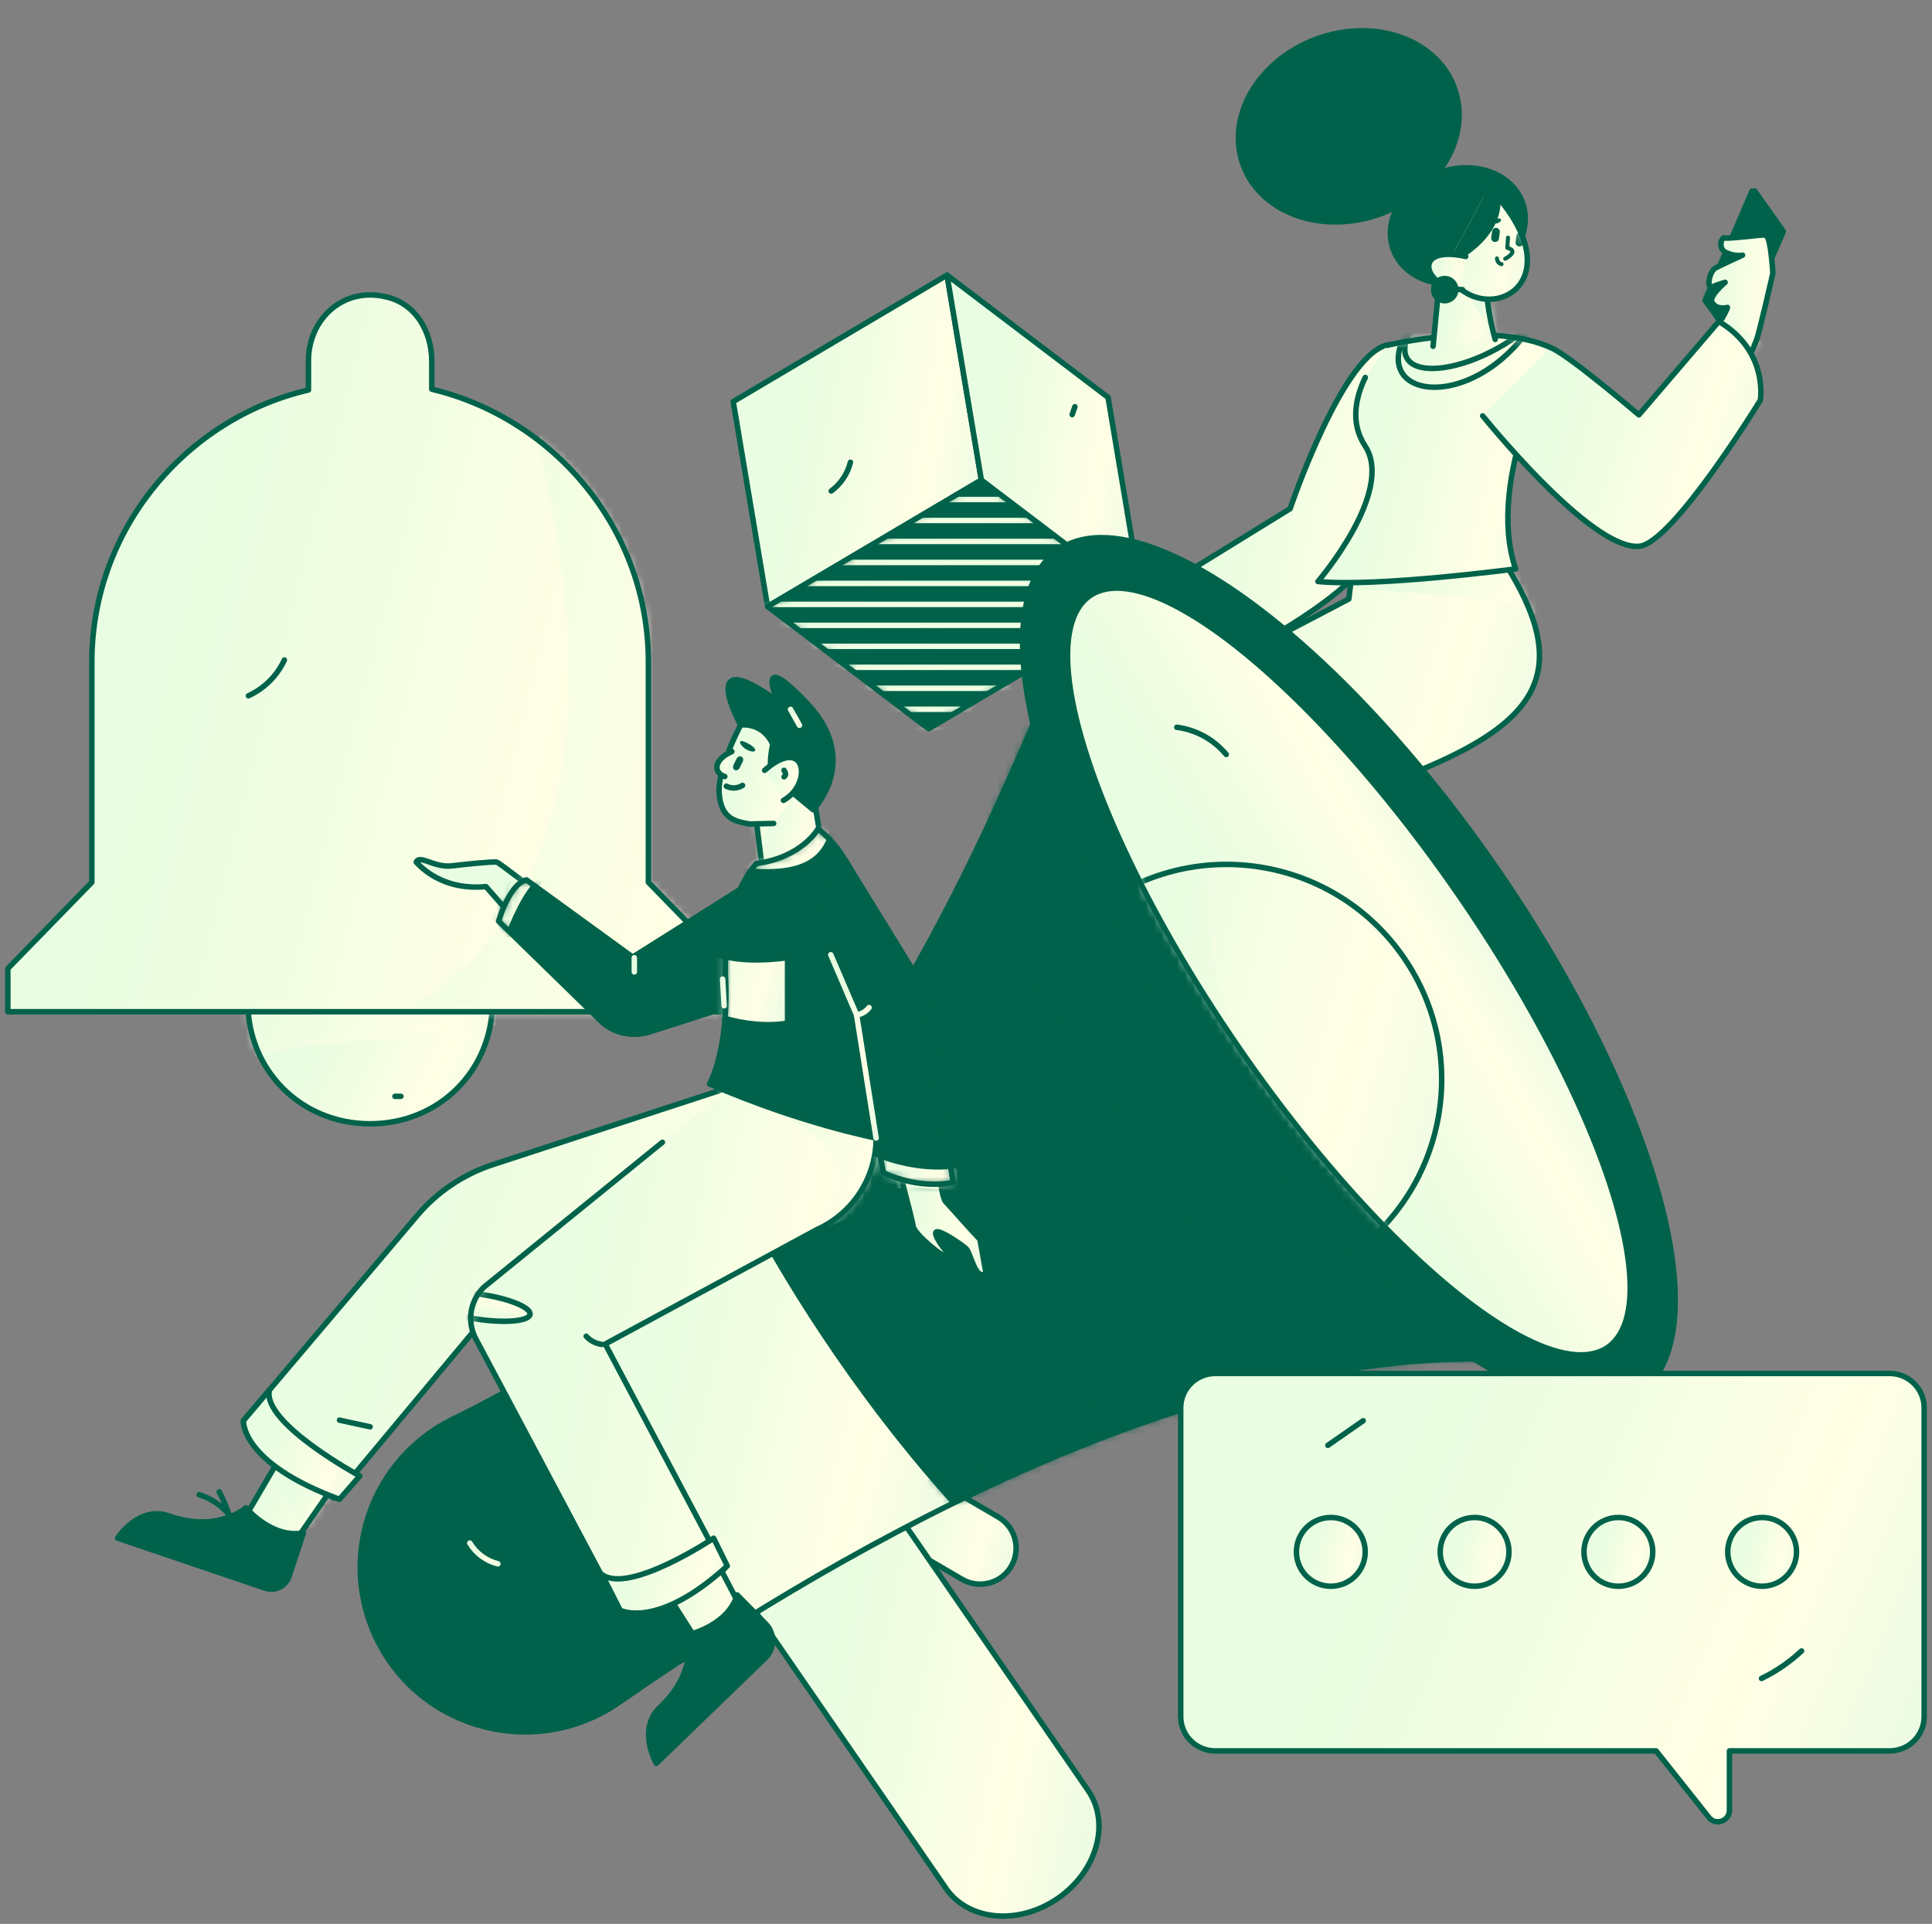 <svg width="247" height="246" viewBox="0 0 247 246" fill="none" xmlns="http://www.w3.org/2000/svg">
    <rect x="0" y="0" width="247" height="246" fill="#808080" stroke="none"/>
    <path d="M125.464 61.38L98.13 77.547L93.741 51.349L121.075 35.181L125.464 61.38Z" fill="url(#paint0_linear_2140_13055)" stroke="#00624A" stroke-width="0.7" stroke-linecap="round" stroke-linejoin="round"/>
    <path d="M125.464 61.38L146.05 77.012L118.716 93.18L98.13 77.548L125.464 61.38Z" fill="#00624A"/>
    <mask id="mask0_2140_13055" style="mask-type:luminance" maskUnits="userSpaceOnUse" x="98" y="61" width="49" height="33">
        <path fill-rule="evenodd" clip-rule="evenodd" d="M125.464 61.38L146.05 77.012L118.716 93.18L98.13 77.548L125.464 61.38Z" fill="white"/>
    </mask>
    <g mask="url(#mask0_2140_13055)">
        <path d="M87.017 93.372H157.162" stroke="url(#paint1_linear_2140_13055)" stroke-width="0.7" stroke-linecap="round" stroke-linejoin="round"/>
        <path d="M87.017 90.69H157.162" stroke="url(#paint2_linear_2140_13055)" stroke-width="0.7" stroke-linecap="round" stroke-linejoin="round"/>
        <path d="M87.017 88.008H157.162" stroke="url(#paint3_linear_2140_13055)" stroke-width="0.7" stroke-linecap="round" stroke-linejoin="round"/>
        <path d="M87.017 85.326H157.162" stroke="url(#paint4_linear_2140_13055)" stroke-width="0.7" stroke-linecap="round" stroke-linejoin="round"/>
        <path d="M87.017 82.644H157.162" stroke="url(#paint5_linear_2140_13055)" stroke-width="0.7" stroke-linecap="round" stroke-linejoin="round"/>
        <path d="M87.017 79.962H157.162" stroke="url(#paint6_linear_2140_13055)" stroke-width="0.7" stroke-linecap="round" stroke-linejoin="round"/>
        <path d="M87.017 77.28H157.162" stroke="url(#paint7_linear_2140_13055)" stroke-width="0.7" stroke-linecap="round" stroke-linejoin="round"/>
        <path d="M87.017 74.598H157.162" stroke="url(#paint8_linear_2140_13055)" stroke-width="0.7" stroke-linecap="round" stroke-linejoin="round"/>
        <path d="M87.017 71.916H157.162" stroke="url(#paint9_linear_2140_13055)" stroke-width="0.7" stroke-linecap="round" stroke-linejoin="round"/>
        <path d="M87.017 69.234H157.162" stroke="url(#paint10_linear_2140_13055)" stroke-width="0.7" stroke-linecap="round" stroke-linejoin="round"/>
        <path d="M87.017 66.552H157.162" stroke="url(#paint11_linear_2140_13055)" stroke-width="0.7" stroke-linecap="round" stroke-linejoin="round"/>
        <path d="M87.017 63.87H157.162" stroke="url(#paint12_linear_2140_13055)" stroke-width="0.7" stroke-linecap="round" stroke-linejoin="round"/>
        <path d="M87.017 61.188H157.162" stroke="url(#paint13_linear_2140_13055)" stroke-width="0.7" stroke-linecap="round" stroke-linejoin="round"/>
    </g>
    <path fill-rule="evenodd" clip-rule="evenodd" d="M125.464 61.38L146.05 77.012L118.716 93.18L98.13 77.548L125.464 61.38V61.38Z" stroke="#00624A" stroke-width="0.7" stroke-linecap="round" stroke-linejoin="round"/>
    <path d="M121.075 35.181L141.661 50.813L146.05 77.011L125.464 61.38L121.075 35.181Z" fill="url(#paint14_linear_2140_13055)" stroke="#00624A" stroke-width="0.7" stroke-linecap="round" stroke-linejoin="round"/>
    <path d="M108.726 59.108C108.36 60.578 107.493 61.876 106.272 62.781" stroke="#00624A" stroke-width="0.7" stroke-linecap="round" stroke-linejoin="round"/>
    <path d="M137.422 52.004L137.077 53.015" stroke="#00624A" stroke-width="0.7" stroke-linecap="round" stroke-linejoin="round"/>
    <path d="M218.956 37.773L218.33 38.275L217.998 38.423L220.296 41.602L221.247 40.413" fill="#00624A"/>
    <path d="M218.956 37.773L218.33 38.275L217.998 38.423L220.296 41.602L221.247 40.413" stroke="#00624A" stroke-width="0.7" stroke-linecap="round" stroke-linejoin="round"/>
    <path d="M218.562 38.197L218.33 38.275L217.998 38.423L223.989 24.432H224.344L225.228 27.46" fill="#00624A"/>
    <path d="M218.562 38.197L218.33 38.275L217.998 38.423L223.989 24.432H224.344L225.228 27.46" stroke="#00624A" stroke-width="0.7" stroke-linecap="round" stroke-linejoin="round"/>
    <path d="M218.33 38.275L221.98 43.433L227.994 29.591L224.344 24.432L218.33 38.275Z" fill="#00624A"/>
    <mask id="mask1_2140_13055" style="mask-type:luminance" maskUnits="userSpaceOnUse" x="218" y="24" width="10" height="20">
        <path fill-rule="evenodd" clip-rule="evenodd" d="M218.33 38.275L221.98 43.433L227.994 29.591L224.344 24.432L218.33 38.275Z" fill="white"/>
    </mask>
    <g mask="url(#mask1_2140_13055)">
        <path d="M221.247 30.432C223.851 29.826 225.708 30.055 225.708 30.055L224.978 33.405C224.978 33.405 223.174 35.382 223.162 35.507C223.15 35.632 220.821 37.935 220.821 37.935C220.821 37.935 219.634 38.423 218.816 38.423C217.998 38.423 217.717 37.384 217.717 37.384L219.623 33.204" fill="#00624A"/>
        <path d="M221.247 30.432C223.851 29.826 225.708 30.055 225.708 30.055L224.978 33.405C224.978 33.405 223.174 35.382 223.162 35.507C223.15 35.632 220.821 37.935 220.821 37.935C220.821 37.935 219.634 38.423 218.816 38.423C217.998 38.423 217.717 37.384 217.717 37.384L219.623 33.204" stroke="#00624A" stroke-width="0.7" stroke-linecap="round" stroke-linejoin="round"/>
    </g>
    <path fill-rule="evenodd" clip-rule="evenodd" d="M218.33 38.275L221.98 43.433L227.994 29.591L224.344 24.432L218.33 38.275V38.275Z" stroke="#00624A" stroke-width="0.7" stroke-linecap="round" stroke-linejoin="round"/>
    <path d="M219.845 54.427C219.845 54.427 224.164 44.601 224.577 43.434C224.99 42.266 226.655 34.956 226.655 34.956C226.655 34.956 226.396 30.115 225.709 30.055C225.021 29.995 220.826 30.594 220.483 30.414C220.139 30.235 219.527 31.765 220.696 32.303C221.865 32.842 222.778 32.629 222.778 32.629C222.778 32.629 219.622 34.074 219.294 34.281C218.48 34.794 218.142 37.034 218.944 36.658C219.453 36.42 220.551 36.1 220.551 36.1C220.551 36.1 218.456 37.866 218.868 38.636C219.444 39.712 220.846 39.311 220.846 39.311C220.778 40.032 216.74 46.194 216.74 46.194L219.845 54.427Z" fill="url(#paint15_linear_2140_13055)"/>
    <mask id="mask2_2140_13055" style="mask-type:luminance" maskUnits="userSpaceOnUse" x="216" y="30" width="11" height="25">
        <path fill-rule="evenodd" clip-rule="evenodd" d="M219.845 54.427C219.845 54.427 224.164 44.601 224.577 43.434C224.99 42.266 226.655 34.956 226.655 34.956C226.655 34.956 226.396 30.115 225.709 30.055C225.021 29.995 220.826 30.594 220.483 30.414C220.139 30.235 219.527 31.765 220.696 32.303C221.865 32.842 222.778 32.629 222.778 32.629C222.778 32.629 219.622 34.074 219.294 34.281C218.48 34.794 218.142 37.034 218.944 36.658C219.453 36.42 220.551 36.1 220.551 36.1C220.551 36.1 218.456 37.866 218.868 38.636C219.444 39.712 220.846 39.311 220.846 39.311C220.778 40.032 216.74 46.194 216.74 46.194L219.845 54.427Z" fill="white"/>
    </mask>
    <g mask="url(#mask2_2140_13055)">
        <path d="M219.695 41.514C220.296 40.187 224.026 42.865 226.205 44.542C228.383 46.219 223 46.72 223 46.72L221.122 45.994" fill="url(#paint16_linear_2140_13055)"/>
    </g>
    <path fill-rule="evenodd" clip-rule="evenodd" d="M219.845 54.427C219.845 54.427 224.164 44.601 224.577 43.434C224.99 42.266 226.655 34.956 226.655 34.956C226.655 34.956 226.396 30.115 225.709 30.055C225.021 29.995 220.826 30.594 220.483 30.414C220.139 30.235 219.527 31.765 220.696 32.303C221.865 32.842 222.778 32.629 222.778 32.629C222.778 32.629 219.622 34.074 219.294 34.281C218.48 34.794 218.142 37.034 218.944 36.658C219.453 36.42 220.551 36.1 220.551 36.1C220.551 36.1 218.456 37.866 218.868 38.636C219.444 39.712 220.846 39.311 220.846 39.311C220.778 40.032 216.74 46.194 216.74 46.194L219.845 54.427Z" stroke="#00624A" stroke-width="0.7" stroke-linecap="round" stroke-linejoin="round"/>
    <path d="M166.812 120.387L172.829 156.104L165.431 158.842L154.629 119.117L166.812 120.387Z" fill="url(#paint17_linear_2140_13055)"/>
    <mask id="mask3_2140_13055" style="mask-type:luminance" maskUnits="userSpaceOnUse" x="154" y="119" width="19" height="40">
        <path fill-rule="evenodd" clip-rule="evenodd" d="M166.812 120.387L172.829 156.104L165.431 158.842L154.629 119.117L166.812 120.387Z" fill="white"/>
    </mask>
    <g mask="url(#mask3_2140_13055)">
        <path d="M158.618 133.694C156.172 135.268 171.93 140.123 171.93 140.123L169.572 133.063" fill="url(#paint18_linear_2140_13055)"/>
    </g>
    <path fill-rule="evenodd" clip-rule="evenodd" d="M166.812 120.387L172.829 156.104L165.431 158.842L154.629 119.117L166.812 120.387V120.387Z" stroke="#00624A" stroke-width="0.7" stroke-linecap="round" stroke-linejoin="round"/>
    <path d="M172.089 151.163C172.089 151.163 169.024 155.355 164.01 153.305C164.01 153.305 165.27 159.379 160.225 161.843C151.403 166.15 155.652 169.289 155.652 169.289L175.101 159.956C176.649 159.348 172.089 151.163 172.089 151.163Z" fill="#00624A"/>
    <mask id="mask4_2140_13055" style="mask-type:luminance" maskUnits="userSpaceOnUse" x="154" y="151" width="22" height="19">
        <path fill-rule="evenodd" clip-rule="evenodd" d="M172.089 151.163C172.089 151.163 169.024 155.355 164.01 153.305C164.01 153.305 165.27 159.379 160.225 161.843C151.403 166.15 155.652 169.289 155.652 169.289L175.101 159.956C176.649 159.348 172.089 151.163 172.089 151.163Z" fill="white"/>
    </mask>
    <g mask="url(#mask4_2140_13055)">
        <path d="M152.645 168.491L179.103 155.79L178.249 161.736L157.083 173.183" fill="#00624A"/>
        <path d="M152.645 168.491L179.103 155.79L178.249 161.736L157.083 173.183" stroke="#00624A" stroke-width="0.7" stroke-linecap="round" stroke-linejoin="round"/>
    </g>
    <path fill-rule="evenodd" clip-rule="evenodd" d="M172.089 151.163C172.089 151.163 169.024 155.355 164.01 153.305C164.01 153.305 165.27 159.379 160.225 161.843C151.403 166.15 155.652 169.289 155.652 169.289L175.101 159.956C176.649 159.348 172.089 151.163 172.089 151.163Z" stroke="#00624A" stroke-width="0.7" stroke-linecap="round" stroke-linejoin="round"/>
    <path d="M158.042 133.699C171.249 138.61 176.628 132.469 176.628 132.469L163.498 88.316L145.91 95.34L158.042 133.699Z" fill="url(#paint19_linear_2140_13055)" stroke="#00624A" stroke-width="0.7" stroke-linecap="round" stroke-linejoin="round"/>
    <path d="M161.3 103.34L191.293 123.169L188.248 130.514L152.094 111.507L161.3 103.34Z" fill="url(#paint20_linear_2140_13055)"/>
    <mask id="mask5_2140_13055" style="mask-type:luminance" maskUnits="userSpaceOnUse" x="152" y="103" width="40" height="28">
        <path fill-rule="evenodd" clip-rule="evenodd" d="M161.3 103.34L191.293 123.169L188.248 130.514L152.094 111.507L161.3 103.34Z" fill="white"/>
    </mask>
    <g mask="url(#mask5_2140_13055)">
        <path d="M173.987 124.33C173.464 127.213 185.597 117.88 185.597 117.88L180.977 115.781" fill="url(#paint21_linear_2140_13055)"/>
    </g>
    <path fill-rule="evenodd" clip-rule="evenodd" d="M161.3 103.34L191.293 123.169L188.248 130.514L152.094 111.507L161.3 103.34V103.34Z" stroke="#00624A" stroke-width="0.7" stroke-linecap="round" stroke-linejoin="round"/>
    <path d="M187.207 120.357C187.207 120.357 188.163 125.48 183.266 127.802C183.266 127.802 186.807 130.188 185.162 135.603C182.287 145.071 187.681 143.598 187.681 143.598L193.76 123.774C194.371 122.214 187.207 120.357 187.207 120.357Z" fill="#00624A"/>
    <mask id="mask6_2140_13055" style="mask-type:luminance" maskUnits="userSpaceOnUse" x="183" y="120" width="11" height="24">
        <path fill-rule="evenodd" clip-rule="evenodd" d="M187.207 120.357C187.207 120.357 188.163 125.48 183.266 127.802C183.266 127.802 186.807 130.188 185.162 135.603C182.287 145.071 187.681 143.598 187.681 143.598L193.76 123.774C194.371 122.214 187.207 120.357 187.207 120.357Z" fill="white"/>
    </mask>
    <g mask="url(#mask6_2140_13055)">
        <path d="M185.148 144.817L192.993 120.119L197.438 125.814L194.75 138.34" fill="#00624A"/>
        <path d="M185.148 144.817L192.993 120.119L197.438 125.814L194.75 138.34" stroke="#00624A" stroke-width="0.7" stroke-linecap="round" stroke-linejoin="round"/>
    </g>
    <path fill-rule="evenodd" clip-rule="evenodd" d="M187.207 120.357C187.207 120.357 188.163 125.48 183.266 127.802C183.266 127.802 186.807 130.188 185.162 135.603C182.287 145.071 187.681 143.598 187.681 143.598L193.76 123.774C194.371 122.214 187.207 120.357 187.207 120.357Z" stroke="#00624A" stroke-width="0.7" stroke-linecap="round" stroke-linejoin="round"/>
    <path d="M151.648 108.605C152.1 108.359 152.51 108.02 152.993 107.876C195.419 95.217 208.475 90.645 185.846 63.154L173.512 67.64L172.445 76.592L142.919 92.056L152.548 108.116" fill="url(#paint22_linear_2140_13055)"/>
    <mask id="mask7_2140_13055" style="mask-type:luminance" maskUnits="userSpaceOnUse" x="142" y="63" width="55" height="46">
        <path fill-rule="evenodd" clip-rule="evenodd" d="M151.648 108.605C152.1 108.359 152.51 108.02 152.993 107.876C195.419 95.217 208.475 90.645 185.846 63.154L173.512 67.64L172.445 76.592L142.919 92.056L152.548 108.116" fill="white"/>
    </mask>
    <g mask="url(#mask7_2140_13055)">
        <path d="M154.063 97.189C158.807 87.17 168.294 104.329 186.32 97.828C204.347 91.327 174.303 107.846 174.303 107.846L155.222 103.34" fill="url(#paint23_linear_2140_13055)"/>
        <path d="M172.195 74.061C169.561 76.55 194.069 74.739 197.705 79.702C201.342 84.666 198.562 71.876 198.562 71.876L187.708 67.769" fill="url(#paint24_linear_2140_13055)"/>
    </g>
    <path d="M151.648 108.605C152.1 108.359 152.51 108.02 152.993 107.876C195.419 95.217 208.475 90.645 185.846 63.154L173.512 67.64L172.445 76.592L142.919 92.056L152.548 108.116" stroke="#00624A" stroke-width="0.7" stroke-linecap="round" stroke-linejoin="round"/>
    <path d="M156.67 72.417C156.67 72.417 147.223 77.115 146.321 77.224C145.418 77.333 140.304 77.793 139.53 77.957C138.756 78.12 132.172 77.702 132.044 77.538C131.915 77.374 129.422 78.27 132.84 79.471C136.257 80.672 140.949 80.85 141.078 81.395C141.207 81.941 137.918 82.761 137.853 83.361C137.789 83.961 140.562 83.674 140.562 83.674C140.562 83.674 145.527 82.679 146.043 82.405C146.559 82.132 159.203 78.698 159.203 78.698L156.67 72.417Z" fill="url(#paint25_linear_2140_13055)"/>
    <mask id="mask8_2140_13055" style="mask-type:luminance" maskUnits="userSpaceOnUse" x="131" y="72" width="29" height="12">
        <path fill-rule="evenodd" clip-rule="evenodd" d="M156.67 72.417C156.67 72.417 147.223 77.115 146.321 77.224C145.418 77.333 140.304 77.793 139.53 77.957C138.756 78.12 132.172 77.702 132.044 77.538C131.915 77.374 129.422 78.27 132.84 79.471C136.257 80.672 140.949 80.85 141.078 81.395C141.207 81.941 137.918 82.761 137.853 83.361C137.789 83.961 140.562 83.674 140.562 83.674C140.562 83.674 145.527 82.679 146.043 82.405C146.559 82.132 159.203 78.698 159.203 78.698L156.67 72.417Z" fill="white"/>
    </mask>
    <g mask="url(#mask8_2140_13055)">
        <path d="M149.236 76.007C146.718 75.675 149.914 79.86 148.937 82.86C148.135 85.325 152.943 82.409 152.943 82.409L153.093 78.805" fill="url(#paint26_linear_2140_13055)"/>
    </g>
    <path fill-rule="evenodd" clip-rule="evenodd" d="M156.67 72.417C156.67 72.417 147.223 77.115 146.321 77.224C145.418 77.333 140.304 77.793 139.53 77.957C138.756 78.12 132.172 77.702 132.044 77.538C131.915 77.374 129.422 78.27 132.84 79.471C136.257 80.672 140.949 80.85 141.078 81.395C141.207 81.941 137.918 82.761 137.853 83.361C137.789 83.961 140.562 83.674 140.562 83.674C140.562 83.674 145.527 82.679 146.043 82.405C146.559 82.132 159.203 78.698 159.203 78.698L156.67 72.417Z" stroke="#00624A" stroke-width="0.7" stroke-linecap="round" stroke-linejoin="round"/>
    <path d="M148.55 75.151C147.228 76.597 154.12 85.901 154.12 85.901C154.12 85.901 168.04 79.31 173.424 73.399C178.809 67.489 182.783 45.52 182.783 45.52C182.783 45.52 178.885 43.979 177.721 44.068C171.882 44.516 164.937 65.048 164.937 65.048L148.55 75.151Z" fill="url(#paint27_linear_2140_13055)" stroke="#00624A" stroke-width="0.7" stroke-linecap="round" stroke-linejoin="round"/>
    <path d="M174.547 48.262C173.332 50.769 172.572 54.054 174.526 57.03C178.359 62.868 168.495 74.353 168.495 74.353C176.028 75.102 193.766 72.742 193.766 72.742C189.796 61.065 199.104 44.863 198.441 44.543C190.866 40.894 177.305 44.162 177.305 44.162" fill="url(#paint28_linear_2140_13055)"/>
    <mask id="mask9_2140_13055" style="mask-type:luminance" maskUnits="userSpaceOnUse" x="168" y="42" width="31" height="33">
        <path fill-rule="evenodd" clip-rule="evenodd" d="M174.547 48.262C173.332 50.769 172.572 54.054 174.526 57.03C178.359 62.868 168.495 74.353 168.495 74.353C176.028 75.102 193.766 72.742 193.766 72.742C189.796 61.065 199.104 44.863 198.441 44.543C190.866 40.894 177.305 44.162 177.305 44.162" fill="white"/>
    </mask>
    <g mask="url(#mask9_2140_13055)">
        <path d="M181.136 40.663C173.024 50.674 187.68 53.789 195.861 41.522L181.136 40.663Z" fill="url(#paint29_linear_2140_13055)"/>
        <path d="M181.136 40.663C173.024 50.674 187.68 53.789 195.861 41.522" stroke="#00624A" stroke-width="0.7" stroke-linecap="round" stroke-linejoin="round"/>
        <path d="M182.024 39.776C173.912 49.787 188.036 49.044 196.749 40.634L182.024 39.776Z" fill="url(#paint30_linear_2140_13055)"/>
        <path d="M182.024 39.776C173.912 49.787 188.036 49.044 196.749 40.634" stroke="#00624A" stroke-width="0.7" stroke-linecap="round" stroke-linejoin="round"/>
    </g>
    <path d="M174.547 48.262C173.332 50.769 172.572 54.054 174.526 57.03C178.359 62.868 168.495 74.353 168.495 74.353C176.028 75.102 193.766 72.742 193.766 72.742C189.796 61.065 199.104 44.863 198.441 44.543C190.866 40.894 177.305 44.162 177.305 44.162" stroke="#00624A" stroke-width="0.7" stroke-linecap="round" stroke-linejoin="round"/>
    <path d="M143.373 91.818C123.637 100.345 169.869 128.784 169.869 128.784C182.783 125.238 180.837 115.771 180.837 115.771C180.837 115.771 167.734 101.312 156.071 94.606" fill="url(#paint31_linear_2140_13055)"/>
    <path d="M143.373 91.818C123.637 100.345 169.869 128.784 169.869 128.784C182.783 125.238 180.837 115.771 180.837 115.771C180.837 115.771 167.734 101.312 156.071 94.606" stroke="#00624A" stroke-width="0.7" stroke-linecap="round" stroke-linejoin="round"/>
    <path d="M198.232 44.445C200.391 45.239 209.526 53.048 209.526 53.048L219.745 41.107C226.139 44.89 225.053 51.175 225.053 51.175C225.053 51.175 213.886 69.395 209.604 69.846C203.995 70.436 191.916 56.06 189.554 53.176" fill="url(#paint32_linear_2140_13055)"/>
    <path d="M198.232 44.445C200.391 45.239 209.526 53.048 209.526 53.048L219.745 41.107C226.139 44.89 225.053 51.175 225.053 51.175C225.053 51.175 213.886 69.395 209.604 69.846C203.995 70.436 191.916 56.06 189.554 53.176" stroke="#00624A" stroke-width="0.7" stroke-linecap="round" stroke-linejoin="round"/>
    <path d="M183.211 44.281L184.211 34.02L190.544 33.815C189.423 35.976 190.494 41.12 191.158 43.402" fill="url(#paint33_linear_2140_13055)"/>
    <mask id="mask10_2140_13055" style="mask-type:luminance" maskUnits="userSpaceOnUse" x="183" y="33" width="9" height="12">
        <path fill-rule="evenodd" clip-rule="evenodd" d="M183.211 44.281L184.211 34.02L190.544 33.815C189.423 35.976 190.494 41.12 191.158 43.402" fill="white"/>
    </mask>
    <g mask="url(#mask10_2140_13055)">
        <path d="M197.862 45.795C191.624 43.191 189.214 41.642 187.435 36.786C185.23 30.764 192.054 34.473 192.054 34.473C192.054 34.473 192.725 34.454 193.041 35.051C193.357 35.65 195.856 41.73 195.856 41.73" fill="url(#paint34_linear_2140_13055)"/>
    </g>
    <path d="M183.211 44.281L184.211 34.02L190.544 33.815C189.423 35.976 190.494 41.12 191.158 43.402" stroke="#00624A" stroke-width="0.7" stroke-linecap="round" stroke-linejoin="round"/>
    <ellipse cx="14.373" cy="11.899" rx="14.373" ry="11.899" transform="matrix(0.937 -0.349 0.352 0.936 154.776 10.035)" fill="#00624A" stroke="#00624A" stroke-width="0.7" stroke-linecap="round" stroke-linejoin="round"/>
    <ellipse cx="8.784" cy="7.228" rx="8.784" ry="7.228" transform="matrix(0.937 -0.349 0.352 0.936 175.602 25.189)" fill="#00624A" stroke="#00624A" stroke-width="0.7" stroke-linecap="round" stroke-linejoin="round"/>
    <path d="M190.367 23.959C200.956 35.089 191.858 41.182 186.62 36.877L183.951 30.841L190.367 23.959Z" fill="url(#paint35_linear_2140_13055)"/>
    <mask id="mask11_2140_13055" style="mask-type:luminance" maskUnits="userSpaceOnUse" x="183" y="23" width="13" height="16">
        <path fill-rule="evenodd" clip-rule="evenodd" d="M190.367 23.959C200.956 35.089 191.858 41.182 186.62 36.877L183.951 30.841L190.367 23.959Z" fill="white"/>
    </mask>
    <g mask="url(#mask11_2140_13055)">
        <path d="M194.192 31.506C194.322 31.523 194.454 31.489 194.558 31.409C194.663 31.33 194.731 31.213 194.748 31.083L194.861 30.257C194.898 29.987 194.709 29.738 194.438 29.701C194.308 29.683 194.176 29.718 194.072 29.797C193.967 29.877 193.899 29.994 193.882 30.123L193.769 30.95C193.732 31.22 193.921 31.468 194.192 31.506Z" fill="#00624A"/>
        <path d="M192.793 30.385C192.727 31.396 192.705 31.694 192.705 31.694C194.323 32.105 192.437 33.087 192.437 33.087" stroke="#00624A" stroke-width="0.514" stroke-linecap="round" stroke-linejoin="round"/>
        <path d="M191.386 33.044C191.379 33.395 191.622 33.701 191.966 33.776" stroke="#00624A" stroke-width="0.514" stroke-linecap="round" stroke-linejoin="round"/>
        <path d="M191.074 30.94C191.204 30.957 191.336 30.922 191.44 30.843C191.545 30.764 191.613 30.646 191.63 30.517L191.743 29.691C191.78 29.421 191.591 29.172 191.32 29.134C191.19 29.117 191.058 29.152 190.954 29.231C190.849 29.311 190.781 29.428 190.764 29.557L190.651 30.384C190.614 30.653 190.803 30.902 191.074 30.94Z" fill="#00624A"/>
        <path d="M194.717 28.564C195.676 28.991 195.327 29.498 194.71 29.27C194.093 29.042 194.09 28.285 194.717 28.564Z" fill="#00624A"/>
        <path d="M191.512 27.947C190.473 28.102 190.604 28.632 191.26 28.577C191.915 28.522 192.19 27.845 191.512 27.947Z" fill="#00624A"/>
    </g>
    <path fill-rule="evenodd" clip-rule="evenodd" d="M190.367 23.959C200.956 35.089 191.858 41.182 186.62 36.877L183.951 30.841L190.367 23.959Z" stroke="#00624A" stroke-width="0.7" stroke-linecap="round" stroke-linejoin="round"/>
    <path d="M185.069 33.717L182.025 30.502L186.961 23.172L189.608 23.012C189.608 23.012 190.512 22.37 190.849 23.012" fill="#00624A"/>
    <path d="M185.069 33.717L182.025 30.502L186.961 23.172L189.608 23.012C189.608 23.012 190.512 22.37 190.849 23.012" stroke="#00624A" stroke-width="0.7" stroke-linecap="round" stroke-linejoin="round"/>
    <path d="M190.848 23.012C192.013 25.238 192.398 29.949 185.068 33.717L190.848 23.012Z" fill="#00624A"/>
    <path d="M190.848 23.012C192.013 25.238 192.398 29.949 185.068 33.717" stroke="#00624A" stroke-width="0.7" stroke-linecap="round" stroke-linejoin="round"/>
    <path d="M187.387 32.794C180.215 31.209 182.14 36.977 186.976 37.033L187.387 32.794Z" fill="url(#paint36_linear_2140_13055)"/>
    <path d="M187.387 32.794C180.215 31.209 182.14 36.977 186.976 37.033" stroke="#00624A" stroke-width="0.7" stroke-linecap="round" stroke-linejoin="round"/>
    <ellipse cx="184.701" cy="37.033" rx="1.418" ry="1.418" fill="#00624A" stroke="#00624A" stroke-width="0.7" stroke-linecap="round" stroke-linejoin="round"/>
    <path d="M122.979 201.929L117.773 198.887L113.185 196.205C110.986 194.914 110.249 192.099 111.533 189.905C112.146 188.852 113.156 188.086 114.339 187.776C115.522 187.466 116.78 187.638 117.835 188.254L127.629 193.979C129.827 195.27 130.565 198.084 129.281 200.278C128.668 201.331 127.658 202.098 126.475 202.408C125.292 202.717 124.033 202.545 122.979 201.929Z" fill="url(#paint37_linear_2140_13055)" stroke="#00624A" stroke-width="0.7" stroke-linecap="round" stroke-linejoin="round"/>
    <path d="M135.226 242.744C130.207 246.198 123.811 245.621 120.941 241.455L95.787 204.936C92.917 200.769 94.659 194.591 99.679 191.137C104.698 187.683 111.093 188.26 113.963 192.426L118.239 198.635L139.117 228.945C141.987 233.112 140.245 239.29 135.226 242.744Z" fill="url(#paint38_linear_2140_13055)"/>
    <path fill-rule="evenodd" clip-rule="evenodd" d="M135.226 242.744V242.744C130.207 246.198 123.811 245.621 120.941 241.455L95.787 204.936C92.917 200.769 94.659 194.591 99.679 191.137V191.137C104.698 187.683 111.093 188.26 113.963 192.426L118.239 198.635L139.117 228.945C141.987 233.112 140.245 239.29 135.226 242.744Z" stroke="#00624A" stroke-width="0.7" stroke-linecap="round" stroke-linejoin="round"/>
    <path d="M85.766 169.734L80.45 174.063C79.694 174.679 78.722 174.97 77.749 174.871C76.776 174.772 75.884 174.291 75.269 173.534L74.102 172.102C72.817 170.524 73.054 168.211 74.631 166.923L75.612 166.124L79.946 162.594C80.702 161.978 81.674 161.687 82.647 161.786C83.62 161.885 84.512 162.367 85.127 163.123L86.295 164.556C87.579 166.133 87.343 168.446 85.766 169.734Z" fill="url(#paint39_linear_2140_13055)" stroke="#00624A" stroke-width="0.7" stroke-linecap="round" stroke-linejoin="round"/>
    <path d="M95.414 153.966C87.953 162.017 79.799 168.706 70.584 174.448C72.951 178.512 75.585 182.67 78.461 186.846C83.793 194.587 89.367 201.529 94.781 207.35C102.987 202.228 112.192 196.957 121.975 192.15C117.003 186.655 111.927 180.245 107.053 173.169C102.547 166.627 98.635 160.128 95.414 153.966Z" fill="url(#paint40_linear_2140_13055)" stroke="#00624A" stroke-width="0.7" stroke-linecap="round" stroke-linejoin="round"/>
    <path d="M70.584 174.448C66.484 176.995 62.255 179.331 57.915 181.448C47.812 186.394 43.328 198.358 47.765 208.691V208.691C53.034 220.961 68.24 225.282 79.196 217.642C83.809 214.426 89.052 210.925 94.781 207.35C89.367 201.529 83.793 194.587 78.461 186.846C75.585 182.67 72.951 178.512 70.584 174.448Z" fill="#00624A" stroke="#00624A" stroke-width="0.7" stroke-linecap="round" stroke-linejoin="round"/>
    <path d="M137.995 77.984C130.144 98.192 122.465 114.747 114.209 128.509C108.328 138.311 102.153 146.695 95.414 153.966C98.635 160.128 102.547 166.627 107.053 173.169C111.927 180.246 117.003 186.656 121.975 192.151C131.084 187.675 140.695 183.607 150.468 180.44C170.046 174.095 190.275 171.374 208.435 176.294L137.995 77.984Z" fill="#00624A"/>
    <mask id="mask12_2140_13055" style="mask-type:luminance" maskUnits="userSpaceOnUse" x="95" y="77" width="114" height="116">
        <path fill-rule="evenodd" clip-rule="evenodd" d="M137.995 77.984C130.144 98.192 122.465 114.747 114.209 128.509C108.328 138.311 102.153 146.695 95.414 153.966C98.635 160.128 102.547 166.627 107.053 173.169C111.927 180.246 117.003 186.656 121.975 192.151C131.084 187.675 140.695 183.607 150.468 180.44C170.046 174.095 190.275 171.374 208.435 176.294L137.995 77.984Z" fill="white"/>
    </mask>
    <g mask="url(#mask12_2140_13055)">
        <path d="M125.217 84.57C123.129 160.014 195.62 156.787 123.129 187.624C50.637 218.461 186.67 226.81 186.67 226.81L220.679 180.658L222.17 128.405L144.309 79.799" fill="#00624A"/>
        <path d="M125.217 84.57C123.129 160.014 195.62 156.787 123.129 187.624C50.637 218.461 186.67 226.81 186.67 226.81L220.679 180.658L222.17 128.405L144.309 79.799" stroke="#00624A" stroke-width="0.7" stroke-linecap="round" stroke-linejoin="round"/>
    </g>
    <path fill-rule="evenodd" clip-rule="evenodd" d="M137.995 77.984C130.144 98.192 122.465 114.747 114.209 128.509C108.328 138.311 102.153 146.695 95.414 153.966C98.635 160.128 102.547 166.627 107.053 173.169C111.927 180.246 117.003 186.656 121.975 192.151C131.084 187.675 140.695 183.607 150.468 180.44C170.046 174.095 190.275 171.374 208.435 176.294L137.995 77.984Z" stroke="#00624A" stroke-width="0.7" stroke-linecap="round" stroke-linejoin="round"/>
    <ellipse cx="23.053" cy="65.443" rx="23.053" ry="65.443" transform="matrix(0.827 -0.563 0.567 0.824 116.281 83.264)" fill="#00624A" stroke="#00624A" stroke-width="0.7" stroke-linecap="round" stroke-linejoin="round"/>
    <ellipse cx="17.085" cy="58.335" rx="17.085" ry="58.335" transform="matrix(0.827 -0.563 0.567 0.824 125.244 85.773)" fill="url(#paint41_linear_2140_13055)"/>
    <mask id="mask13_2140_13055" style="mask-type:luminance" maskUnits="userSpaceOnUse" x="136" y="75" width="73" height="99">
        <ellipse cx="17.085" cy="58.335" rx="17.085" ry="58.335" transform="matrix(0.827 -0.563 0.567 0.824 125.244 85.774)" fill="white"/>
    </mask>
    <g mask="url(#mask13_2140_13055)">
        <path d="M172.409 160.658L159.708 169.399C147.199 178.008 130.077 174.851 121.465 162.347V162.347C112.852 149.843 116.011 132.728 128.519 124.119L134.681 119.878L141.22 115.378C153.729 106.769 170.851 109.926 179.464 122.43C188.076 134.933 184.918 152.049 172.409 160.658Z" fill="url(#paint42_linear_2140_13055)"/>
        <mask id="mask14_2140_13055" style="mask-type:luminance" maskUnits="userSpaceOnUse" x="116" y="110" width="69" height="65">
            <path fill-rule="evenodd" clip-rule="evenodd" d="M172.409 160.658L159.708 169.399C147.199 178.008 130.077 174.851 121.465 162.347V162.347C112.852 149.843 116.011 132.728 128.519 124.119L134.681 119.878L141.22 115.378C153.729 106.769 170.851 109.926 179.464 122.43C188.076 134.933 184.918 152.049 172.409 160.658Z" fill="white"/>
        </mask>
        <g mask="url(#mask14_2140_13055)">
            <path d="M156.913 104.773C144.607 132.058 184.151 170.749 184.151 170.749L134.681 119.878L142.594 99.406H156.913" fill="url(#paint43_linear_2140_13055)"/>
        </g>
        <path fill-rule="evenodd" clip-rule="evenodd" d="M172.409 160.658L159.708 169.399C147.199 178.008 130.077 174.851 121.465 162.347V162.347C112.852 149.843 116.011 132.728 128.519 124.119L134.681 119.878L141.22 115.378C153.729 106.769 170.851 109.926 179.464 122.43V122.43C188.076 134.933 184.918 152.049 172.409 160.658Z" stroke="#00624A" stroke-width="0.7" stroke-linecap="round" stroke-linejoin="round"/>
    </g>
    <ellipse cx="17.085" cy="58.335" rx="17.085" ry="58.335" transform="matrix(0.827 -0.563 0.567 0.824 125.244 85.773)" stroke="#00624A" stroke-width="0.7" stroke-linecap="round" stroke-linejoin="round"/>
    <path d="M60.064 197.303C60.859 198.625 62.15 199.579 63.652 199.955" stroke="url(#paint44_linear_2140_13055)" stroke-width="0.7" stroke-linecap="round" stroke-linejoin="round"/>
    <path d="M150.448 92.992C152.922 93.311 155.182 94.555 156.77 96.47" stroke="#00624A" stroke-width="0.7" stroke-linecap="round" stroke-linejoin="round"/>
    <path d="M241.598 175.618H155.351C152.914 175.624 150.944 177.594 150.949 180.018V219.478C150.944 221.902 152.914 223.873 155.351 223.878H211.732C214.004 226.746 216.596 230.013 218.48 232.386C219.351 233.483 221.106 232.853 221.106 231.453V223.878H241.598C244.035 223.873 246.006 221.902 246 219.478V180.018C246.006 177.594 244.035 175.624 241.598 175.618Z" fill="url(#paint45_linear_2140_13055)" stroke="#00624A" stroke-width="0.7" stroke-linecap="round" stroke-linejoin="round"/>
    <ellipse cx="170.141" cy="198.429" rx="4.397" ry="4.395" fill="url(#paint46_linear_2140_13055)" stroke="#00624A" stroke-width="0.7" stroke-linecap="round" stroke-linejoin="round"/>
    <ellipse cx="188.521" cy="198.429" rx="4.397" ry="4.395" fill="url(#paint47_linear_2140_13055)" stroke="#00624A" stroke-width="0.7" stroke-linecap="round" stroke-linejoin="round"/>
    <ellipse cx="206.902" cy="198.429" rx="4.397" ry="4.395" fill="url(#paint48_linear_2140_13055)" stroke="#00624A" stroke-width="0.7" stroke-linecap="round" stroke-linejoin="round"/>
    <ellipse cx="225.282" cy="198.429" rx="4.397" ry="4.395" fill="url(#paint49_linear_2140_13055)" stroke="#00624A" stroke-width="0.7" stroke-linecap="round" stroke-linejoin="round"/>
    <path d="M174.282 181.661L169.76 184.81" stroke="#00624A" stroke-width="0.7" stroke-linecap="round" stroke-linejoin="round"/>
    <path d="M230.327 211.096C228.807 212.521 227.079 213.708 225.201 214.618" stroke="#00624A" stroke-width="0.7" stroke-linecap="round" stroke-linejoin="round"/>
    <path d="M47.319 143.693C56.138 143.693 62.965 136.869 62.965 128.054H31.673C31.673 136.869 38.501 143.693 47.319 143.693Z" fill="url(#paint50_linear_2140_13055)"/>
    <mask id="mask15_2140_13055" style="mask-type:luminance" maskUnits="userSpaceOnUse" x="31" y="128" width="32" height="16">
        <path fill-rule="evenodd" clip-rule="evenodd" d="M47.319 143.693C56.138 143.693 62.965 136.869 62.965 128.054H31.673C31.673 136.869 38.501 143.693 47.319 143.693Z" fill="white"/>
    </mask>
    <g mask="url(#mask15_2140_13055)">
        <path d="M29.501 140.755C20.484 130.82 68.572 134.118 65.021 129.365C61.471 124.612 26.983 125.279 26.983 125.279L15.323 133.303" fill="url(#paint51_linear_2140_13055)"/>
    </g>
    <path fill-rule="evenodd" clip-rule="evenodd" d="M47.319 143.693C56.138 143.693 62.965 136.869 62.965 128.054H31.673C31.673 136.869 38.501 143.693 47.319 143.693V143.693Z" stroke="#00624A" stroke-width="0.7" stroke-linecap="round" stroke-linejoin="round"/>
    <path d="M82.896 112.815V84.641C82.896 67.697 70.873 53.511 55.203 49.768V46.221C55.203 42.281 53.035 38.734 49.29 37.946C43.87 36.666 39.435 40.803 39.435 46.123V49.866C23.765 53.511 11.742 67.697 11.742 84.641V112.815L1 123.848V129.365H93.638V123.848L82.896 112.815Z" fill="url(#paint52_linear_2140_13055)"/>
    <mask id="mask16_2140_13055" style="mask-type:luminance" maskUnits="userSpaceOnUse" x="1" y="37" width="93" height="93">
        <path fill-rule="evenodd" clip-rule="evenodd" d="M82.896 112.815V84.641C82.896 67.697 70.873 53.511 55.203 49.768V46.221C55.203 42.281 53.035 38.734 49.29 37.946C43.87 36.666 39.435 40.803 39.435 46.123V49.866C23.765 53.511 11.742 67.697 11.742 84.641V112.815L1 123.848V129.365H93.638V123.848L82.896 112.815Z" fill="white"/>
    </mask>
    <g mask="url(#mask16_2140_13055)">
        <path d="M68.629 56.148C91.046 147.802 14.176 135.873 14.176 135.873L97.237 148.627L110.122 76.79L76.238 48.953" fill="url(#paint53_linear_2140_13055)"/>
    </g>
    <path fill-rule="evenodd" clip-rule="evenodd" d="M82.896 112.815V84.641C82.896 67.697 70.873 53.511 55.203 49.768V46.221C55.203 42.281 53.035 38.734 49.29 37.946C43.87 36.666 39.435 40.803 39.435 46.123V49.866C23.765 53.511 11.742 67.697 11.742 84.641V112.815L1 123.848V129.365H93.638V123.848L82.896 112.815Z" stroke="#00624A" stroke-width="0.7" stroke-linecap="round" stroke-linejoin="round"/>
    <path d="M36.356 84.392C35.417 86.412 33.788 88.034 31.759 88.968L36.356 84.392Z" fill="url(#paint54_linear_2140_13055)"/>
    <path d="M36.356 84.392C35.417 86.412 33.788 88.034 31.759 88.968" stroke="#00624A" stroke-width="0.7" stroke-linecap="round" stroke-linejoin="round"/>
    <path d="M51.259 140.182H50.494H51.259Z" fill="url(#paint55_linear_2140_13055)"/>
    <path d="M51.259 140.182H50.494" stroke="#00624A" stroke-width="0.7" stroke-linecap="round" stroke-linejoin="round"/>
    <path d="M103.617 99.292L105.479 110.739L97.561 111.902L96.219 101.17L103.617 99.292Z" fill="url(#paint56_linear_2140_13055)"/>
    <mask id="mask17_2140_13055" style="mask-type:luminance" maskUnits="userSpaceOnUse" x="96" y="99" width="10" height="13">
        <path fill-rule="evenodd" clip-rule="evenodd" d="M103.617 99.292L105.479 110.739L97.561 111.902L96.219 101.17L103.617 99.292Z" fill="white"/>
    </mask>
    <g mask="url(#mask17_2140_13055)">
        <path d="M100.527 102.31C100.527 102.31 97.503 105.505 97.266 109.539C97.028 113.572 94.791 101.203 94.791 101.203L101.218 102.31" fill="url(#paint57_linear_2140_13055)"/>
    </g>
    <path fill-rule="evenodd" clip-rule="evenodd" d="M103.617 99.292L105.479 110.739L97.561 111.902L96.219 101.17L103.617 99.292V99.292Z" stroke="#00624A" stroke-width="0.7" stroke-linecap="round" stroke-linejoin="round"/>
    <path d="M103.219 99.71L102.489 94.44L97.584 91.3L95.183 91.748C95.183 91.748 91.709 97.969 91.937 101.384C92.165 104.798 94.126 105.044 95.841 105.362L98.912 105.291" fill="url(#paint58_linear_2140_13055)"/>
    <path d="M103.219 99.71L102.489 94.44L97.584 91.3L95.183 91.748C95.183 91.748 91.709 97.969 91.937 101.384C92.165 104.798 94.126 105.044 95.841 105.362L98.912 105.291" stroke="#00624A" stroke-width="0.7" stroke-linecap="round" stroke-linejoin="round"/>
    <path d="M99.636 99.957C97.74 99.523 98.793 95.184 98.793 95.184C98.793 95.184 97.845 92.483 94.684 92.694C94.684 92.694 88.888 82.059 99.426 89.652C99.426 89.652 96.264 82.601 103.219 89.977C110.121 97.298 103.957 103.537 103.957 103.537L99.636 99.957Z" fill="#00624A" stroke="#00624A" stroke-width="0.7" stroke-linecap="round" stroke-linejoin="round"/>
    <path d="M97.757 98.497C103.026 93.887 103.957 100.228 100.163 102.343L97.757 98.497Z" fill="url(#paint59_linear_2140_13055)"/>
    <path d="M97.757 98.497C103.026 93.887 103.957 100.228 100.163 102.343" stroke="#00624A" stroke-width="0.7" stroke-linecap="round" stroke-linejoin="round"/>
    <path d="M82.648 199.642L90.166 211.464L96.57 209.11L88.18 193.086L82.648 199.642Z" fill="url(#paint60_linear_2140_13055)"/>
    <mask id="mask18_2140_13055" style="mask-type:luminance" maskUnits="userSpaceOnUse" x="82" y="193" width="15" height="19">
        <path fill-rule="evenodd" clip-rule="evenodd" d="M82.648 199.642L90.166 211.464L96.57 209.11L88.18 193.086L82.648 199.642Z" fill="white"/>
    </mask>
    <g mask="url(#mask18_2140_13055)">
        <path d="M95.554 200.689C89.781 203.987 82.771 202.75 82.771 202.75L87.307 196.979L93.492 195.743L96.379 200.277" fill="url(#paint61_linear_2140_13055)"/>
    </g>
    <path fill-rule="evenodd" clip-rule="evenodd" d="M82.648 199.642L90.166 211.464L96.57 209.11L88.18 193.086L82.648 199.642V199.642Z" stroke="#00624A" stroke-width="0.7" stroke-linecap="round" stroke-linejoin="round"/>
    <path d="M83.911 225.467C83.911 225.467 81.394 221.111 84.389 218.299C89.21 213.774 88.001 209.023 88.001 209.023C88.001 209.023 93.079 207.884 94.24 203.927L97.894 207.636C98.469 208.221 98.787 209.01 98.777 209.829C98.767 210.648 98.43 211.429 97.841 212.001L83.911 225.467Z" fill="#00624A" stroke="#00624A" stroke-width="0.7" stroke-linecap="round" stroke-linejoin="round"/>
    <path d="M37.302 183.805L30.265 195.828L35.982 199.611L45.618 185.712L37.302 183.805Z" fill="url(#paint62_linear_2140_13055)"/>
    <mask id="mask19_2140_13055" style="mask-type:luminance" maskUnits="userSpaceOnUse" x="30" y="183" width="16" height="17">
        <path fill-rule="evenodd" clip-rule="evenodd" d="M37.302 183.805L30.265 195.828L35.982 199.611L45.618 185.712L37.302 183.805Z" fill="white"/>
    </mask>
    <g mask="url(#mask19_2140_13055)">
        <path d="M34.609 186.75C34.199 190.439 41.169 196.997 41.169 196.997L44.86 190.849L34.609 186.75Z" fill="url(#paint63_linear_2140_13055)"/>
    </g>
    <path fill-rule="evenodd" clip-rule="evenodd" d="M37.302 183.805L30.265 195.828L35.982 199.611L45.618 185.712L37.302 183.805V183.805Z" stroke="#00624A" stroke-width="0.7" stroke-linecap="round" stroke-linejoin="round"/>
    <path d="M15.033 196.672C15.033 196.672 17.741 192.465 21.591 193.833C27.787 196.035 31.439 192.805 31.439 192.805C31.439 192.805 34.757 196.775 38.785 196.001L36.957 201.555C36.76 202.16 36.327 202.66 35.757 202.945C35.186 203.23 34.524 203.276 33.919 203.072L15.033 196.672Z" fill="#00624A" stroke="#00624A" stroke-width="0.7" stroke-linecap="round" stroke-linejoin="round"/>
    <path d="M31.131 181.644C31.131 186.235 42.768 191.551 42.768 191.551L65.422 164.378L109.299 153.399L104.386 135.393L63.026 148.909C59.257 150.142 55.907 152.394 53.351 155.414L31.131 181.644Z" fill="url(#paint64_linear_2140_13055)" stroke="#00624A" stroke-width="0.7" stroke-linecap="round" stroke-linejoin="round"/>
    <path d="M84.688 146.056L61.844 164.597C60.081 166.329 59.668 169.006 60.828 171.185L79.351 206.043C85.694 206.043 92.606 200.609 92.606 200.609L77.377 171.855L104.417 157.227C109.043 155.148 112.014 150.565 112.008 145.516V141.995L96.676 136.326" fill="url(#paint65_linear_2140_13055)"/>
    <mask id="mask20_2140_13055" style="mask-type:luminance" maskUnits="userSpaceOnUse" x="60" y="136" width="53" height="71">
        <path fill-rule="evenodd" clip-rule="evenodd" d="M84.688 146.056L61.844 164.597C60.081 166.329 59.668 169.006 60.828 171.185L79.351 206.043C85.694 206.043 92.606 200.609 92.606 200.609L77.377 171.855L104.417 157.227C109.043 155.148 112.014 150.565 112.008 145.516V141.995L96.676 136.326" fill="white"/>
    </mask>
    <g mask="url(#mask20_2140_13055)">
        <path d="M103.219 157.875C103.219 157.875 117.957 147.233 92.197 139.811C74.945 134.84 104.353 135.254 104.353 135.254L118.535 138.798V141.33L111.951 154.493" fill="url(#paint66_linear_2140_13055)"/>
        <ellipse cx="1.604" cy="6.589" rx="1.604" ry="6.589" transform="matrix(0.15 -0.989 0.989 0.148 54.487 167.696)" fill="url(#paint67_linear_2140_13055)" stroke="#00624A" stroke-width="0.7" stroke-linecap="round" stroke-linejoin="round"/>
    </g>
    <path d="M84.688 146.056L61.844 164.597C60.081 166.329 59.668 169.006 60.828 171.185L79.351 206.043C85.694 206.043 92.606 200.609 92.606 200.609L77.377 171.855L104.417 157.227C109.043 155.148 112.014 150.565 112.008 145.516V141.995L96.676 136.326" stroke="#00624A" stroke-width="0.7" stroke-linecap="round" stroke-linejoin="round"/>
    <path d="M53.217 110.236C54.366 111.509 57.24 113.843 62.126 113.366L76.543 129.804C78.491 132.026 81.919 132.576 84.567 131.093L101.237 122.815L95.604 113.107L80.35 123.286C80.35 123.286 64.08 110.342 63.505 110.236C62.931 110.13 58.893 110.579 57.757 110.714C55.516 110.979 53.676 109.228 53.217 110.236Z" fill="url(#paint68_linear_2140_13055)"/>
    <mask id="mask21_2140_13055" style="mask-type:luminance" maskUnits="userSpaceOnUse" x="53" y="109" width="49" height="23">
        <path fill-rule="evenodd" clip-rule="evenodd" d="M53.217 110.236C54.366 111.509 57.24 113.843 62.126 113.366L76.543 129.804C78.491 132.026 81.919 132.576 84.567 131.093L101.237 122.815L95.604 113.107L80.35 123.286C80.35 123.286 64.08 110.342 63.505 110.236C62.931 110.13 58.893 110.579 57.757 110.714C55.516 110.979 53.676 109.228 53.217 110.236Z" fill="white"/>
    </mask>
    <g mask="url(#mask21_2140_13055)">
        <path d="M62.314 119.559C62.314 116.521 66.322 112.891 66.85 112.681C67.379 112.47 67.379 116.015 67.379 116.015L63.833 119.559H61.807" fill="url(#paint69_linear_2140_13055)"/>
    </g>
    <path fill-rule="evenodd" clip-rule="evenodd" d="M53.217 110.236C54.366 111.509 57.24 113.843 62.126 113.366L76.543 129.804C78.491 132.026 81.919 132.576 84.567 131.093L101.237 122.815L95.604 113.107L80.35 123.286C80.35 123.286 64.08 110.342 63.505 110.236C62.931 110.13 58.893 110.579 57.757 110.714C55.516 110.979 53.676 109.228 53.217 110.236Z" stroke="#00624A" stroke-width="0.7" stroke-linecap="round" stroke-linejoin="round"/>
    <path d="M63.752 117.791C63.752 117.791 65.072 113.044 67.304 112.509L80.886 122.379L95.604 113.107L98.671 126.951L83.054 131.947C80.853 132.651 78.412 132.099 76.811 130.536L63.752 117.791Z" fill="#00624A"/>
    <mask id="mask22_2140_13055" style="mask-type:luminance" maskUnits="userSpaceOnUse" x="63" y="112" width="36" height="21">
        <path fill-rule="evenodd" clip-rule="evenodd" d="M63.752 117.791C63.752 117.791 65.072 113.044 67.304 112.509L80.886 122.379L95.604 113.107L98.671 126.951L83.054 131.947C80.853 132.651 78.412 132.099 76.811 130.536L63.752 117.791Z" fill="white"/>
    </mask>
    <g mask="url(#mask22_2140_13055)">
        <path d="M69.741 112.51C67.729 112.211 64.984 119.527 64.984 119.527L63.19 117.326L65.609 111.212" fill="url(#paint70_linear_2140_13055)"/>
        <path d="M69.741 112.51C67.729 112.211 64.984 119.527 64.984 119.527L63.19 117.326L65.609 111.212" stroke="#00624A" stroke-width="0.7" stroke-linecap="round" stroke-linejoin="round"/>
    </g>
    <path fill-rule="evenodd" clip-rule="evenodd" d="M63.752 117.791C63.752 117.791 65.072 113.044 67.304 112.509L80.886 122.379L95.604 113.107L98.671 126.951L83.054 131.947C80.853 132.651 78.412 132.099 76.811 130.536L63.752 117.791Z" stroke="#00624A" stroke-width="0.7" stroke-linecap="round" stroke-linejoin="round"/>
    <path d="M95.063 112.824C93.868 115.104 92.51 119.111 92.768 125.316C93.146 134.41 90.713 138.605 90.713 138.605C102.402 143.68 112.008 145.516 112.008 145.516C112.008 145.516 112.416 127.318 110.289 116.208C109.181 110.42 106.646 107.628 104.584 105.979C104.584 105.979 102.545 109.636 96.729 110.409C96.729 110.409 95.94 111.152 95.063 112.824" fill="#00624A"/>
    <mask id="mask23_2140_13055" style="mask-type:luminance" maskUnits="userSpaceOnUse" x="90" y="105" width="23" height="41">
        <path fill-rule="evenodd" clip-rule="evenodd" d="M95.063 112.824C93.868 115.104 92.51 119.111 92.768 125.316C93.146 134.41 90.713 138.605 90.713 138.605C102.402 143.68 112.008 145.516 112.008 145.516C112.008 145.516 112.416 127.318 110.289 116.208C109.181 110.42 106.646 107.628 104.584 105.979C104.584 105.979 102.545 109.636 96.729 110.409C96.729 110.409 95.94 111.152 95.063 112.824" fill="white"/>
    </mask>
    <g mask="url(#mask23_2140_13055)">
        <path d="M89.641 118.643C88.854 124.295 100.687 122.447 100.687 122.447V130.817C100.687 130.817 95.5 131.996 88.854 128.733C82.209 125.47 89.641 118.643 89.641 118.643Z" fill="url(#paint71_linear_2140_13055)" stroke="#00624A" stroke-width="0.7" stroke-linecap="round" stroke-linejoin="round"/>
        <path d="M94.364 111.212C104.184 112.509 105.571 108.784 106.49 106.248L105.479 103.929" fill="url(#paint72_linear_2140_13055)"/>
        <path d="M94.364 111.212C104.184 112.509 105.571 108.784 106.49 106.248L105.479 103.929" stroke="#00624A" stroke-width="0.7" stroke-linecap="round" stroke-linejoin="round"/>
    </g>
    <path d="M95.063 112.824C93.868 115.104 92.51 119.111 92.768 125.316C93.146 134.41 90.713 138.605 90.713 138.605C102.402 143.68 112.008 145.516 112.008 145.516C112.008 145.516 112.416 127.318 110.289 116.208C109.181 110.42 106.646 107.628 104.584 105.979C104.584 105.979 102.545 109.636 96.729 110.409C96.729 110.409 95.94 111.152 95.063 112.824" stroke="#00624A" stroke-width="0.7" stroke-linecap="round" stroke-linejoin="round"/>
    <path d="M126.06 162.805C124.626 163.82 124.145 160.212 123.493 159.635C122.841 159.057 119.17 156.522 119.658 157.91C120.145 159.299 121.582 160.392 121.204 160.715C120.826 161.037 116.862 157.824 116.73 156.751C116.598 155.678 114.31 147.253 114.31 147.253L119.616 146.056C119.616 146.056 120.223 152.93 120.895 153.645C121.567 154.36 124.633 157.836 125.28 158.469L126.06 162.805Z" fill="url(#paint73_linear_2140_13055)"/>
    <mask id="mask24_2140_13055" style="mask-type:luminance" maskUnits="userSpaceOnUse" x="114" y="146" width="13" height="17">
        <path fill-rule="evenodd" clip-rule="evenodd" d="M126.06 162.805C124.626 163.82 124.145 160.212 123.493 159.635C122.841 159.057 119.17 156.522 119.658 157.91C120.145 159.299 121.582 160.392 121.204 160.715C120.826 161.037 116.862 157.824 116.73 156.751C116.598 155.678 114.31 147.253 114.31 147.253L119.615 146.056C119.615 146.056 120.223 152.93 120.895 153.645C121.567 154.36 124.633 157.836 125.28 158.469L126.06 162.805Z" fill="white"/>
    </mask>
    <g mask="url(#mask24_2140_13055)">
        <path d="M114.483 151.961C117.522 151.961 120.561 150.949 120.561 150.949L117.016 149.43L114.483 149.936V151.455" fill="url(#paint74_linear_2140_13055)"/>
    </g>
    <path fill-rule="evenodd" clip-rule="evenodd" d="M126.06 162.805C124.626 163.82 124.145 160.212 123.493 159.635C122.841 159.057 119.17 156.522 119.658 157.91C120.145 159.299 121.582 160.392 121.204 160.715C120.826 161.037 116.862 157.824 116.73 156.751C116.598 155.678 114.31 147.253 114.31 147.253L119.616 146.056C119.616 146.056 120.223 152.93 120.895 153.645C121.567 154.36 124.633 157.836 125.28 158.469L126.06 162.805Z" stroke="#00624A" stroke-width="0.7" stroke-linecap="round" stroke-linejoin="round"/>
    <path d="M102.545 119.866L109.046 130.003L112.946 149.959C117.887 152.218 121.846 151.184 121.846 151.184L118.281 127.366C118.195 126.792 118.012 126.236 117.74 125.723L108.025 109.92" fill="#00624A"/>
    <mask id="mask25_2140_13055" style="mask-type:luminance" maskUnits="userSpaceOnUse" x="102" y="109" width="20" height="43">
        <path fill-rule="evenodd" clip-rule="evenodd" d="M102.545 119.866L109.046 130.003L112.946 149.959C117.887 152.218 121.846 151.184 121.846 151.184L118.281 127.366C118.195 126.792 118.012 126.236 117.74 125.723L108.025 109.92" fill="white"/>
    </mask>
    <g mask="url(#mask25_2140_13055)">
        <path d="M111.433 147.335C117.885 150.161 122.742 148.929 122.742 148.929L123.321 152.625L111.07 151.827" fill="url(#paint75_linear_2140_13055)"/>
        <path d="M111.433 147.335C117.885 150.161 122.742 148.929 122.742 148.929L123.321 152.625L111.07 151.827" stroke="#00624A" stroke-width="0.7" stroke-linecap="round" stroke-linejoin="round"/>
    </g>
    <path d="M102.545 119.866L109.046 130.003L112.946 149.959C117.887 152.218 121.846 151.184 121.846 151.184L118.281 127.366C118.195 126.792 118.012 126.236 117.74 125.723L108.025 109.92" stroke="#00624A" stroke-width="0.7" stroke-linecap="round" stroke-linejoin="round"/>
    <path d="M93.943 98.463C94.162 98.564 94.441 98.436 94.567 98.178L94.953 97.39C95.079 97.132 95.004 96.842 94.785 96.741C94.567 96.641 94.288 96.769 94.162 97.027L93.776 97.815C93.65 98.073 93.725 98.363 93.943 98.463Z" fill="#00624A"/>
    <path d="M95.177 94.849C96.864 95.54 96.905 96.373 95.822 96.008C94.739 95.642 94.076 94.397 95.177 94.849Z" fill="#00624A"/>
    <path d="M93.57 96.097C91.106 97.2 91.261 98.856 92.665 99.292L93.57 96.097Z" fill="url(#paint76_linear_2140_13055)"/>
    <path d="M93.57 96.097C91.106 97.2 91.261 98.856 92.665 99.292" stroke="#00624A" stroke-width="0.7" stroke-linecap="round" stroke-linejoin="round"/>
    <g opacity="0.27">
        <ellipse cx="96.855" cy="99.93" rx="1.543" ry="0.735" fill="url(#paint77_linear_2140_13055)"/>
    </g>
    <path d="M94.93 100.423C94.308 100.822 93.52 100.862 92.86 100.527L94.93 100.423Z" fill="url(#paint78_linear_2140_13055)"/>
    <path d="M94.93 100.423C94.308 100.822 93.52 100.862 92.86 100.527" stroke="#00624A" stroke-width="0.7" stroke-linecap="round" stroke-linejoin="round"/>
    <path d="M100.231 98.497C100.516 98.912 100.476 99.125 100.242 99.327" stroke="#00624A" stroke-width="0.7" stroke-linecap="round" stroke-linejoin="round"/>
    <path d="M101.065 90.702L102.212 92.738" stroke="url(#paint79_linear_2140_13055)" stroke-width="0.7" stroke-linecap="round" stroke-linejoin="round"/>
    <path d="M111.106 128.834C110.718 129.341 110.145 129.675 109.511 129.764" stroke="url(#paint80_linear_2140_13055)" stroke-width="0.7" stroke-linecap="round" stroke-linejoin="round"/>
    <path d="M81.096 122.459V124.271" stroke="url(#paint81_linear_2140_13055)" stroke-width="0.7" stroke-linecap="round" stroke-linejoin="round"/>
    <path d="M74.943 170.857C75.468 171.434 76.184 171.806 76.961 171.906" stroke="#00624A" stroke-width="0.7" stroke-linecap="round" stroke-linejoin="round"/>
    <path d="M43.401 181.587L47.319 182.439" stroke="#00624A" stroke-width="0.7" stroke-linecap="round" stroke-linejoin="round"/>
    <path d="M90.742 212.442L91.902 212.732" stroke="#00624A" stroke-width="0.7" stroke-linecap="round" stroke-linejoin="round"/>
    <path d="M34.447 177.73L31.131 181.644C31.131 181.644 30.66 187.002 43.401 191.708L45.992 188.723C45.992 188.723 33.432 181.933 34.447 177.73Z" fill="url(#paint82_linear_2140_13055)" stroke="#00624A" stroke-width="0.7" stroke-linecap="round" stroke-linejoin="round"/>
    <path d="M76.961 201.328L79.289 205.899C79.289 205.899 84.049 208.405 92.983 200.227L91.231 196.683C91.231 196.683 80.445 203.889 76.961 201.328Z" fill="url(#paint83_linear_2140_13055)" stroke="#00624A" stroke-width="0.7" stroke-linecap="round" stroke-linejoin="round"/>
    <path d="M28.026 190.746C28.515 191.696 28.937 192.678 29.291 193.684C28.296 192.472 26.962 191.58 25.458 191.121" stroke="#00624A" stroke-width="0.7" stroke-linecap="round" stroke-linejoin="round"/>
    <path d="M86.199 211.641C86.856 211.587 87.517 211.631 88.161 211.772L84.43 213.692" stroke="#00624A" stroke-width="0.7" stroke-linecap="round" stroke-linejoin="round"/>
    <path d="M106.215 122.078L109.511 129.765L112.008 145.516" stroke="url(#paint84_linear_2140_13055)" stroke-width="0.7" stroke-linecap="round" stroke-linejoin="round"/>
    <path d="M92.385 125.193L92.582 128.6" stroke="url(#paint85_linear_2140_13055)" stroke-width="0.7" stroke-linecap="round" stroke-linejoin="round"/>
    <defs>
        <linearGradient id="paint0_linear_2140_13055" x1="100.482" y1="56.364" x2="128.456" y2="61.618" gradientUnits="userSpaceOnUse">
            <stop stop-color="#E8FDE1"/>
            <stop offset="0.651" stop-color="#FFFEE5"/>
            <stop offset="1" stop-color="#E9FBE3"/>
        </linearGradient>
        <linearGradient id="paint1_linear_2140_13055" x1="101.923" y1="93.372" x2="101.925" y2="93.692" gradientUnits="userSpaceOnUse">
            <stop stop-color="#E8FDE1"/>
            <stop offset="0.651" stop-color="#FFFEE5"/>
            <stop offset="1" stop-color="#E9FBE3"/>
        </linearGradient>
        <linearGradient id="paint2_linear_2140_13055" x1="101.923" y1="90.69" x2="101.925" y2="91.01" gradientUnits="userSpaceOnUse">
            <stop stop-color="#E8FDE1"/>
            <stop offset="0.651" stop-color="#FFFEE5"/>
            <stop offset="1" stop-color="#E9FBE3"/>
        </linearGradient>
        <linearGradient id="paint3_linear_2140_13055" x1="101.923" y1="88.008" x2="101.925" y2="88.328" gradientUnits="userSpaceOnUse">
            <stop stop-color="#E8FDE1"/>
            <stop offset="0.651" stop-color="#FFFEE5"/>
            <stop offset="1" stop-color="#E9FBE3"/>
        </linearGradient>
        <linearGradient id="paint4_linear_2140_13055" x1="101.923" y1="85.326" x2="101.925" y2="85.646" gradientUnits="userSpaceOnUse">
            <stop stop-color="#E8FDE1"/>
            <stop offset="0.651" stop-color="#FFFEE5"/>
            <stop offset="1" stop-color="#E9FBE3"/>
        </linearGradient>
        <linearGradient id="paint5_linear_2140_13055" x1="101.923" y1="82.644" x2="101.925" y2="82.964" gradientUnits="userSpaceOnUse">
            <stop stop-color="#E8FDE1"/>
            <stop offset="0.651" stop-color="#FFFEE5"/>
            <stop offset="1" stop-color="#E9FBE3"/>
        </linearGradient>
        <linearGradient id="paint6_linear_2140_13055" x1="101.923" y1="79.962" x2="101.925" y2="80.282" gradientUnits="userSpaceOnUse">
            <stop stop-color="#E8FDE1"/>
            <stop offset="0.651" stop-color="#FFFEE5"/>
            <stop offset="1" stop-color="#E9FBE3"/>
        </linearGradient>
        <linearGradient id="paint7_linear_2140_13055" x1="101.923" y1="77.28" x2="101.925" y2="77.6" gradientUnits="userSpaceOnUse">
            <stop stop-color="#E8FDE1"/>
            <stop offset="0.651" stop-color="#FFFEE5"/>
            <stop offset="1" stop-color="#E9FBE3"/>
        </linearGradient>
        <linearGradient id="paint8_linear_2140_13055" x1="101.923" y1="74.598" x2="101.925" y2="74.918" gradientUnits="userSpaceOnUse">
            <stop stop-color="#E8FDE1"/>
            <stop offset="0.651" stop-color="#FFFEE5"/>
            <stop offset="1" stop-color="#E9FBE3"/>
        </linearGradient>
        <linearGradient id="paint9_linear_2140_13055" x1="101.923" y1="71.916" x2="101.925" y2="72.236" gradientUnits="userSpaceOnUse">
            <stop stop-color="#E8FDE1"/>
            <stop offset="0.651" stop-color="#FFFEE5"/>
            <stop offset="1" stop-color="#E9FBE3"/>
        </linearGradient>
        <linearGradient id="paint10_linear_2140_13055" x1="101.923" y1="69.234" x2="101.925" y2="69.554" gradientUnits="userSpaceOnUse">
            <stop stop-color="#E8FDE1"/>
            <stop offset="0.651" stop-color="#FFFEE5"/>
            <stop offset="1" stop-color="#E9FBE3"/>
        </linearGradient>
        <linearGradient id="paint11_linear_2140_13055" x1="101.923" y1="66.552" x2="101.925" y2="66.872" gradientUnits="userSpaceOnUse">
            <stop stop-color="#E8FDE1"/>
            <stop offset="0.651" stop-color="#FFFEE5"/>
            <stop offset="1" stop-color="#E9FBE3"/>
        </linearGradient>
        <linearGradient id="paint12_linear_2140_13055" x1="101.923" y1="63.87" x2="101.925" y2="64.19" gradientUnits="userSpaceOnUse">
            <stop stop-color="#E8FDE1"/>
            <stop offset="0.651" stop-color="#FFFEE5"/>
            <stop offset="1" stop-color="#E9FBE3"/>
        </linearGradient>
        <linearGradient id="paint13_linear_2140_13055" x1="101.923" y1="61.188" x2="101.925" y2="61.508" gradientUnits="userSpaceOnUse">
            <stop stop-color="#E8FDE1"/>
            <stop offset="0.651" stop-color="#FFFEE5"/>
            <stop offset="1" stop-color="#E9FBE3"/>
        </linearGradient>
        <linearGradient id="paint14_linear_2140_13055" x1="126.382" y1="56.096" x2="148.682" y2="59.435" gradientUnits="userSpaceOnUse">
            <stop stop-color="#E8FDE1"/>
            <stop offset="0.651" stop-color="#FFFEE5"/>
            <stop offset="1" stop-color="#E9FBE3"/>
        </linearGradient>
        <linearGradient id="paint15_linear_2140_13055" x1="218.847" y1="42.239" x2="227.805" y2="43.153" gradientUnits="userSpaceOnUse">
            <stop stop-color="#E8FDE1"/>
            <stop offset="0.651" stop-color="#FFFEE5"/>
            <stop offset="1" stop-color="#E9FBE3"/>
        </linearGradient>
        <linearGradient id="paint16_linear_2140_13055" x1="221.188" y1="43.938" x2="227.019" y2="45.786" gradientUnits="userSpaceOnUse">
            <stop stop-color="#E8FDE1"/>
            <stop offset="0.651" stop-color="#FFFEE5"/>
            <stop offset="1" stop-color="#E9FBE3"/>
        </linearGradient>
        <linearGradient id="paint17_linear_2140_13055" x1="158.497" y1="138.98" x2="174.895" y2="140.864" gradientUnits="userSpaceOnUse">
            <stop stop-color="#E8FDE1"/>
            <stop offset="0.651" stop-color="#FFFEE5"/>
            <stop offset="1" stop-color="#E9FBE3"/>
        </linearGradient>
        <linearGradient id="paint18_linear_2140_13055" x1="161.244" y1="136.593" x2="171.296" y2="141.439" gradientUnits="userSpaceOnUse">
            <stop stop-color="#E8FDE1"/>
            <stop offset="0.651" stop-color="#FFFEE5"/>
            <stop offset="1" stop-color="#E9FBE3"/>
        </linearGradient>
        <linearGradient id="paint19_linear_2140_13055" x1="152.438" y1="111.96" x2="179.755" y2="116.41" gradientUnits="userSpaceOnUse">
            <stop stop-color="#E8FDE1"/>
            <stop offset="0.651" stop-color="#FFFEE5"/>
            <stop offset="1" stop-color="#E9FBE3"/>
        </linearGradient>
        <linearGradient id="paint20_linear_2140_13055" x1="160.424" y1="116.927" x2="192.067" y2="128.375" gradientUnits="userSpaceOnUse">
            <stop stop-color="#E8FDE1"/>
            <stop offset="0.651" stop-color="#FFFEE5"/>
            <stop offset="1" stop-color="#E9FBE3"/>
        </linearGradient>
        <linearGradient id="paint21_linear_2140_13055" x1="176.441" y1="120.332" x2="186.067" y2="123.416" gradientUnits="userSpaceOnUse">
            <stop stop-color="#E8FDE1"/>
            <stop offset="0.651" stop-color="#FFFEE5"/>
            <stop offset="1" stop-color="#E9FBE3"/>
        </linearGradient>
        <linearGradient id="paint22_linear_2140_13055" x1="154.373" y1="85.879" x2="199.579" y2="99.324" gradientUnits="userSpaceOnUse">
            <stop stop-color="#E8FDE1"/>
            <stop offset="0.651" stop-color="#FFFEE5"/>
            <stop offset="1" stop-color="#E9FBE3"/>
        </linearGradient>
        <linearGradient id="paint23_linear_2140_13055" x1="162.142" y1="100.907" x2="185.718" y2="117.106" gradientUnits="userSpaceOnUse">
            <stop stop-color="#E8FDE1"/>
            <stop offset="0.651" stop-color="#FFFEE5"/>
            <stop offset="1" stop-color="#E9FBE3"/>
        </linearGradient>
        <linearGradient id="paint24_linear_2140_13055" x1="177.858" y1="74.308" x2="197.532" y2="84.715" gradientUnits="userSpaceOnUse">
            <stop stop-color="#E8FDE1"/>
            <stop offset="0.651" stop-color="#FFFEE5"/>
            <stop offset="1" stop-color="#E9FBE3"/>
        </linearGradient>
        <linearGradient id="paint25_linear_2140_13055" x1="137.029" y1="78.08" x2="155.538" y2="89.62" gradientUnits="userSpaceOnUse">
            <stop stop-color="#E8FDE1"/>
            <stop offset="0.651" stop-color="#FFFEE5"/>
            <stop offset="1" stop-color="#E9FBE3"/>
        </linearGradient>
        <linearGradient id="paint26_linear_2140_13055" x1="149.276" y1="79.919" x2="153.598" y2="80.588" gradientUnits="userSpaceOnUse">
            <stop stop-color="#E8FDE1"/>
            <stop offset="0.651" stop-color="#FFFEE5"/>
            <stop offset="1" stop-color="#E9FBE3"/>
        </linearGradient>
        <linearGradient id="paint27_linear_2140_13055" x1="155.692" y1="64.982" x2="185.816" y2="71.195" gradientUnits="userSpaceOnUse">
            <stop stop-color="#E8FDE1"/>
            <stop offset="0.651" stop-color="#FFFEE5"/>
            <stop offset="1" stop-color="#E9FBE3"/>
        </linearGradient>
        <linearGradient id="paint28_linear_2140_13055" x1="174.866" y1="58.658" x2="200.775" y2="64.807" gradientUnits="userSpaceOnUse">
            <stop stop-color="#E8FDE1"/>
            <stop offset="0.651" stop-color="#FFFEE5"/>
            <stop offset="1" stop-color="#E9FBE3"/>
        </linearGradient>
        <linearGradient id="paint29_linear_2140_13055" x1="182.399" y1="45.088" x2="195.038" y2="51.212" gradientUnits="userSpaceOnUse">
            <stop stop-color="#E8FDE1"/>
            <stop offset="0.651" stop-color="#FFFEE5"/>
            <stop offset="1" stop-color="#E9FBE3"/>
        </linearGradient>
        <linearGradient id="paint30_linear_2140_13055" x1="183.243" y1="43.444" x2="194.895" y2="50.275" gradientUnits="userSpaceOnUse">
            <stop stop-color="#E8FDE1"/>
            <stop offset="0.651" stop-color="#FFFEE5"/>
            <stop offset="1" stop-color="#E9FBE3"/>
        </linearGradient>
        <linearGradient id="paint31_linear_2140_13055" x1="147.496" y1="110.301" x2="183.295" y2="120.616" gradientUnits="userSpaceOnUse">
            <stop stop-color="#E8FDE1"/>
            <stop offset="0.651" stop-color="#FFFEE5"/>
            <stop offset="1" stop-color="#E9FBE3"/>
        </linearGradient>
        <linearGradient id="paint32_linear_2140_13055" x1="197.112" y1="55.485" x2="226.732" y2="64.674" gradientUnits="userSpaceOnUse">
            <stop stop-color="#E8FDE1"/>
            <stop offset="0.651" stop-color="#FFFEE5"/>
            <stop offset="1" stop-color="#E9FBE3"/>
        </linearGradient>
        <linearGradient id="paint33_linear_2140_13055" x1="184.9" y1="39.048" x2="191.901" y2="40.381" gradientUnits="userSpaceOnUse">
            <stop stop-color="#E8FDE1"/>
            <stop offset="0.651" stop-color="#FFFEE5"/>
            <stop offset="1" stop-color="#E9FBE3"/>
        </linearGradient>
        <linearGradient id="paint34_linear_2140_13055" x1="189.305" y1="39.569" x2="198.771" y2="41.64" gradientUnits="userSpaceOnUse">
            <stop stop-color="#E8FDE1"/>
            <stop offset="0.651" stop-color="#FFFEE5"/>
            <stop offset="1" stop-color="#E9FBE3"/>
        </linearGradient>
        <linearGradient id="paint35_linear_2140_13055" x1="186.355" y1="31.113" x2="196.294" y2="33.084" gradientUnits="userSpaceOnUse">
            <stop stop-color="#E8FDE1"/>
            <stop offset="0.651" stop-color="#FFFEE5"/>
            <stop offset="1" stop-color="#E9FBE3"/>
        </linearGradient>
        <linearGradient id="paint36_linear_2140_13055" x1="183.665" y1="34.776" x2="187.701" y2="35.836" gradientUnits="userSpaceOnUse">
            <stop stop-color="#E8FDE1"/>
            <stop offset="0.651" stop-color="#FFFEE5"/>
            <stop offset="1" stop-color="#E9FBE3"/>
        </linearGradient>
        <linearGradient id="paint37_linear_2140_13055" x1="114.942" y1="195.092" x2="130.69" y2="200.12" gradientUnits="userSpaceOnUse">
            <stop stop-color="#E8FDE1"/>
            <stop offset="0.651" stop-color="#FFFEE5"/>
            <stop offset="1" stop-color="#E9FBE3"/>
        </linearGradient>
        <linearGradient id="paint38_linear_2140_13055" x1="104.2" y1="216.941" x2="144.567" y2="225.256" gradientUnits="userSpaceOnUse">
            <stop stop-color="#E8FDE1"/>
            <stop offset="0.651" stop-color="#FFFEE5"/>
            <stop offset="1" stop-color="#E9FBE3"/>
        </linearGradient>
        <linearGradient id="paint39_linear_2140_13055" x1="76.217" y1="168.329" x2="88.031" y2="171.456" gradientUnits="userSpaceOnUse">
            <stop stop-color="#E8FDE1"/>
            <stop offset="0.651" stop-color="#FFFEE5"/>
            <stop offset="1" stop-color="#E9FBE3"/>
        </linearGradient>
        <linearGradient id="paint40_linear_2140_13055" x1="81.505" y1="180.658" x2="125.835" y2="191.361" gradientUnits="userSpaceOnUse">
            <stop stop-color="#E8FDE1"/>
            <stop offset="0.651" stop-color="#FFFEE5"/>
            <stop offset="1" stop-color="#E9FBE3"/>
        </linearGradient>
        <linearGradient id="paint41_linear_2140_13055" x1="7.261" y1="58.335" x2="38.288" y2="60.614" gradientUnits="userSpaceOnUse">
            <stop stop-color="#E8FDE1"/>
            <stop offset="0.651" stop-color="#FFFEE5"/>
            <stop offset="1" stop-color="#E9FBE3"/>
        </linearGradient>
        <linearGradient id="paint42_linear_2140_13055" x1="131" y1="142.388" x2="188.708" y2="157.766" gradientUnits="userSpaceOnUse">
            <stop stop-color="#E8FDE1"/>
            <stop offset="0.651" stop-color="#FFFEE5"/>
            <stop offset="1" stop-color="#E9FBE3"/>
        </linearGradient>
        <linearGradient id="paint43_linear_2140_13055" x1="145.194" y1="135.077" x2="189.029" y2="142.701" gradientUnits="userSpaceOnUse">
            <stop stop-color="#E8FDE1"/>
            <stop offset="0.651" stop-color="#FFFEE5"/>
            <stop offset="1" stop-color="#E9FBE3"/>
        </linearGradient>
        <linearGradient id="paint44_linear_2140_13055" x1="60.826" y1="198.629" x2="63.764" y2="199.626" gradientUnits="userSpaceOnUse">
            <stop stop-color="#E8FDE1"/>
            <stop offset="0.651" stop-color="#FFFEE5"/>
            <stop offset="1" stop-color="#E9FBE3"/>
        </linearGradient>
        <linearGradient id="paint45_linear_2140_13055" x1="171.148" y1="204.281" x2="245.126" y2="235.045" gradientUnits="userSpaceOnUse">
            <stop stop-color="#E8FDE1"/>
            <stop offset="0.651" stop-color="#FFFEE5"/>
            <stop offset="1" stop-color="#E9FBE3"/>
        </linearGradient>
        <linearGradient id="paint46_linear_2140_13055" x1="167.613" y1="198.429" x2="175.165" y2="200.324" gradientUnits="userSpaceOnUse">
            <stop stop-color="#E8FDE1"/>
            <stop offset="0.651" stop-color="#FFFEE5"/>
            <stop offset="1" stop-color="#E9FBE3"/>
        </linearGradient>
        <linearGradient id="paint47_linear_2140_13055" x1="185.993" y1="198.429" x2="193.545" y2="200.324" gradientUnits="userSpaceOnUse">
            <stop stop-color="#E8FDE1"/>
            <stop offset="0.651" stop-color="#FFFEE5"/>
            <stop offset="1" stop-color="#E9FBE3"/>
        </linearGradient>
        <linearGradient id="paint48_linear_2140_13055" x1="204.373" y1="198.429" x2="211.926" y2="200.324" gradientUnits="userSpaceOnUse">
            <stop stop-color="#E8FDE1"/>
            <stop offset="0.651" stop-color="#FFFEE5"/>
            <stop offset="1" stop-color="#E9FBE3"/>
        </linearGradient>
        <linearGradient id="paint49_linear_2140_13055" x1="222.754" y1="198.429" x2="230.306" y2="200.324" gradientUnits="userSpaceOnUse">
            <stop stop-color="#E8FDE1"/>
            <stop offset="0.651" stop-color="#FFFEE5"/>
            <stop offset="1" stop-color="#E9FBE3"/>
        </linearGradient>
        <linearGradient id="paint50_linear_2140_13055" x1="38.322" y1="135.873" x2="61.142" y2="147.325" gradientUnits="userSpaceOnUse">
            <stop stop-color="#E8FDE1"/>
            <stop offset="0.651" stop-color="#FFFEE5"/>
            <stop offset="1" stop-color="#E9FBE3"/>
        </linearGradient>
        <linearGradient id="paint51_linear_2140_13055" x1="25.924" y1="133.001" x2="53.51" y2="155.256" gradientUnits="userSpaceOnUse">
            <stop stop-color="#E8FDE1"/>
            <stop offset="0.651" stop-color="#FFFEE5"/>
            <stop offset="1" stop-color="#E9FBE3"/>
        </linearGradient>
        <linearGradient id="paint52_linear_2140_13055" x1="20.686" y1="83.538" x2="100.149" y2="103.682" gradientUnits="userSpaceOnUse">
            <stop stop-color="#E8FDE1"/>
            <stop offset="0.651" stop-color="#FFFEE5"/>
            <stop offset="1" stop-color="#E9FBE3"/>
        </linearGradient>
        <linearGradient id="paint53_linear_2140_13055" x1="34.565" y1="98.79" x2="117.33" y2="118.772" gradientUnits="userSpaceOnUse">
            <stop stop-color="#E8FDE1"/>
            <stop offset="0.651" stop-color="#FFFEE5"/>
            <stop offset="1" stop-color="#E9FBE3"/>
        </linearGradient>
        <linearGradient id="paint54_linear_2140_13055" x1="32.736" y1="86.68" x2="36.682" y2="87.675" gradientUnits="userSpaceOnUse">
            <stop stop-color="#E8FDE1"/>
            <stop offset="0.651" stop-color="#FFFEE5"/>
            <stop offset="1" stop-color="#E9FBE3"/>
        </linearGradient>
        <linearGradient id="paint55_linear_2140_13055" x1="50.657" y1="140.182" x2="50.778" y2="140.447" gradientUnits="userSpaceOnUse">
            <stop stop-color="#E8FDE1"/>
            <stop offset="0.651" stop-color="#FFFEE5"/>
            <stop offset="1" stop-color="#E9FBE3"/>
        </linearGradient>
        <linearGradient id="paint56_linear_2140_13055" x1="98.187" y1="105.597" x2="106.363" y2="107.103" gradientUnits="userSpaceOnUse">
            <stop stop-color="#E8FDE1"/>
            <stop offset="0.651" stop-color="#FFFEE5"/>
            <stop offset="1" stop-color="#E9FBE3"/>
        </linearGradient>
        <linearGradient id="paint57_linear_2140_13055" x1="96.157" y1="105.775" x2="101.847" y2="106.779" gradientUnits="userSpaceOnUse">
            <stop stop-color="#E8FDE1"/>
            <stop offset="0.651" stop-color="#FFFEE5"/>
            <stop offset="1" stop-color="#E9FBE3"/>
        </linearGradient>
        <linearGradient id="paint58_linear_2140_13055" x1="94.326" y1="98.331" x2="104.234" y2="100.327" gradientUnits="userSpaceOnUse">
            <stop stop-color="#E8FDE1"/>
            <stop offset="0.651" stop-color="#FFFEE5"/>
            <stop offset="1" stop-color="#E9FBE3"/>
        </linearGradient>
        <linearGradient id="paint59_linear_2140_13055" x1="98.759" y1="99.599" x2="102.874" y2="100.486" gradientUnits="userSpaceOnUse">
            <stop stop-color="#E8FDE1"/>
            <stop offset="0.651" stop-color="#FFFEE5"/>
            <stop offset="1" stop-color="#E9FBE3"/>
        </linearGradient>
        <linearGradient id="paint60_linear_2140_13055" x1="85.606" y1="202.275" x2="97.873" y2="204.605" gradientUnits="userSpaceOnUse">
            <stop stop-color="#E8FDE1"/>
            <stop offset="0.651" stop-color="#FFFEE5"/>
            <stop offset="1" stop-color="#E9FBE3"/>
        </linearGradient>
        <linearGradient id="paint61_linear_2140_13055" x1="85.663" y1="199.36" x2="95.824" y2="204.154" gradientUnits="userSpaceOnUse">
            <stop stop-color="#E8FDE1"/>
            <stop offset="0.651" stop-color="#FFFEE5"/>
            <stop offset="1" stop-color="#E9FBE3"/>
        </linearGradient>
        <linearGradient id="paint62_linear_2140_13055" x1="33.528" y1="191.708" x2="46.758" y2="194.931" gradientUnits="userSpaceOnUse">
            <stop stop-color="#E8FDE1"/>
            <stop offset="0.651" stop-color="#FFFEE5"/>
            <stop offset="1" stop-color="#E9FBE3"/>
        </linearGradient>
        <linearGradient id="paint63_linear_2140_13055" x1="36.773" y1="191.874" x2="45.59" y2="194.09" gradientUnits="userSpaceOnUse">
            <stop stop-color="#E8FDE1"/>
            <stop offset="0.651" stop-color="#FFFEE5"/>
            <stop offset="1" stop-color="#E9FBE3"/>
        </linearGradient>
        <linearGradient id="paint64_linear_2140_13055" x1="47.742" y1="163.472" x2="111.349" y2="185.677" gradientUnits="userSpaceOnUse">
            <stop stop-color="#E8FDE1"/>
            <stop offset="0.651" stop-color="#FFFEE5"/>
            <stop offset="1" stop-color="#E9FBE3"/>
        </linearGradient>
        <linearGradient id="paint65_linear_2140_13055" x1="71.189" y1="171.185" x2="116.919" y2="179.712" gradientUnits="userSpaceOnUse">
            <stop stop-color="#E8FDE1"/>
            <stop offset="0.651" stop-color="#FFFEE5"/>
            <stop offset="1" stop-color="#E9FBE3"/>
        </linearGradient>
        <linearGradient id="paint66_linear_2140_13055" x1="93.522" y1="146.56" x2="119.321" y2="155.643" gradientUnits="userSpaceOnUse">
            <stop stop-color="#E8FDE1"/>
            <stop offset="0.651" stop-color="#FFFEE5"/>
            <stop offset="1" stop-color="#E9FBE3"/>
        </linearGradient>
        <linearGradient id="paint67_linear_2140_13055" x1="0.682" y1="6.589" x2="3.6" y2="6.767" gradientUnits="userSpaceOnUse">
            <stop stop-color="#E8FDE1"/>
            <stop offset="0.651" stop-color="#FFFEE5"/>
            <stop offset="1" stop-color="#E9FBE3"/>
        </linearGradient>
        <linearGradient id="paint68_linear_2140_13055" x1="63.421" y1="120.922" x2="97.152" y2="139.386" gradientUnits="userSpaceOnUse">
            <stop stop-color="#E8FDE1"/>
            <stop offset="0.651" stop-color="#FFFEE5"/>
            <stop offset="1" stop-color="#E9FBE3"/>
        </linearGradient>
        <linearGradient id="paint69_linear_2140_13055" x1="62.991" y1="116.115" x2="67.876" y2="117.106" gradientUnits="userSpaceOnUse">
            <stop stop-color="#E8FDE1"/>
            <stop offset="0.651" stop-color="#FFFEE5"/>
            <stop offset="1" stop-color="#E9FBE3"/>
        </linearGradient>
        <linearGradient id="paint70_linear_2140_13055" x1="64.582" y1="115.37" x2="70.338" y2="116.507" gradientUnits="userSpaceOnUse">
            <stop stop-color="#E8FDE1"/>
            <stop offset="0.651" stop-color="#FFFEE5"/>
            <stop offset="1" stop-color="#E9FBE3"/>
        </linearGradient>
        <linearGradient id="paint71_linear_2140_13055" x1="89.193" y1="124.834" x2="101.446" y2="128.456" gradientUnits="userSpaceOnUse">
            <stop stop-color="#E8FDE1"/>
            <stop offset="0.651" stop-color="#FFFEE5"/>
            <stop offset="1" stop-color="#E9FBE3"/>
        </linearGradient>
        <linearGradient id="paint72_linear_2140_13055" x1="96.941" y1="107.704" x2="106.465" y2="111.541" gradientUnits="userSpaceOnUse">
            <stop stop-color="#E8FDE1"/>
            <stop offset="0.651" stop-color="#FFFEE5"/>
            <stop offset="1" stop-color="#E9FBE3"/>
        </linearGradient>
        <linearGradient id="paint73_linear_2140_13055" x1="116.807" y1="154.52" x2="127.218" y2="156.332" gradientUnits="userSpaceOnUse">
            <stop stop-color="#E8FDE1"/>
            <stop offset="0.651" stop-color="#FFFEE5"/>
            <stop offset="1" stop-color="#E9FBE3"/>
        </linearGradient>
        <linearGradient id="paint74_linear_2140_13055" x1="115.775" y1="150.696" x2="119.847" y2="153.148" gradientUnits="userSpaceOnUse">
            <stop stop-color="#E8FDE1"/>
            <stop offset="0.651" stop-color="#FFFEE5"/>
            <stop offset="1" stop-color="#E9FBE3"/>
        </linearGradient>
        <linearGradient id="paint75_linear_2140_13055" x1="113.674" y1="149.98" x2="122.036" y2="154.837" gradientUnits="userSpaceOnUse">
            <stop stop-color="#E8FDE1"/>
            <stop offset="0.651" stop-color="#FFFEE5"/>
            <stop offset="1" stop-color="#E9FBE3"/>
        </linearGradient>
        <linearGradient id="paint76_linear_2140_13055" x1="92.061" y1="97.694" x2="93.772" y2="97.952" gradientUnits="userSpaceOnUse">
            <stop stop-color="#E8FDE1"/>
            <stop offset="0.651" stop-color="#FFFEE5"/>
            <stop offset="1" stop-color="#E9FBE3"/>
        </linearGradient>
        <linearGradient id="paint77_linear_2140_13055" x1="95.968" y1="99.93" x2="98.174" y2="101.092" gradientUnits="userSpaceOnUse">
            <stop stop-color="#E8FDE1"/>
            <stop offset="0.651" stop-color="#FFFEE5"/>
            <stop offset="1" stop-color="#E9FBE3"/>
        </linearGradient>
        <linearGradient id="paint78_linear_2140_13055" x1="93.3" y1="100.588" x2="93.844" y2="101.443" gradientUnits="userSpaceOnUse">
            <stop stop-color="#E8FDE1"/>
            <stop offset="0.651" stop-color="#FFFEE5"/>
            <stop offset="1" stop-color="#E9FBE3"/>
        </linearGradient>
        <linearGradient id="paint79_linear_2140_13055" x1="101.308" y1="91.72" x2="102.335" y2="91.865" gradientUnits="userSpaceOnUse">
            <stop stop-color="#E8FDE1"/>
            <stop offset="0.651" stop-color="#FFFEE5"/>
            <stop offset="1" stop-color="#E9FBE3"/>
        </linearGradient>
        <linearGradient id="paint80_linear_2140_13055" x1="109.85" y1="129.299" x2="111.079" y2="129.827" gradientUnits="userSpaceOnUse">
            <stop stop-color="#E8FDE1"/>
            <stop offset="0.651" stop-color="#FFFEE5"/>
            <stop offset="1" stop-color="#E9FBE3"/>
        </linearGradient>
        <linearGradient id="paint81_linear_2140_13055" x1="81.071" y1="123.365" x2="81.151" y2="123.366" gradientUnits="userSpaceOnUse">
            <stop stop-color="#E8FDE1"/>
            <stop offset="0.651" stop-color="#FFFEE5"/>
            <stop offset="1" stop-color="#E9FBE3"/>
        </linearGradient>
        <linearGradient id="paint82_linear_2140_13055" x1="34.288" y1="184.719" x2="46.955" y2="188.098" gradientUnits="userSpaceOnUse">
            <stop stop-color="#E8FDE1"/>
            <stop offset="0.651" stop-color="#FFFEE5"/>
            <stop offset="1" stop-color="#E9FBE3"/>
        </linearGradient>
        <linearGradient id="paint83_linear_2140_13055" x1="80.366" y1="201.472" x2="92.803" y2="206.69" gradientUnits="userSpaceOnUse">
            <stop stop-color="#E8FDE1"/>
            <stop offset="0.651" stop-color="#FFFEE5"/>
            <stop offset="1" stop-color="#E9FBE3"/>
        </linearGradient>
        <linearGradient id="paint84_linear_2140_13055" x1="107.446" y1="133.797" x2="112.715" y2="134.124" gradientUnits="userSpaceOnUse">
            <stop stop-color="#E8FDE1"/>
            <stop offset="0.651" stop-color="#FFFEE5"/>
            <stop offset="1" stop-color="#E9FBE3"/>
        </linearGradient>
        <linearGradient id="paint85_linear_2140_13055" x1="92.427" y1="126.897" x2="92.606" y2="126.899" gradientUnits="userSpaceOnUse">
            <stop stop-color="#E8FDE1"/>
            <stop offset="0.651" stop-color="#FFFEE5"/>
            <stop offset="1" stop-color="#E9FBE3"/>
        </linearGradient>
    </defs>
</svg>
